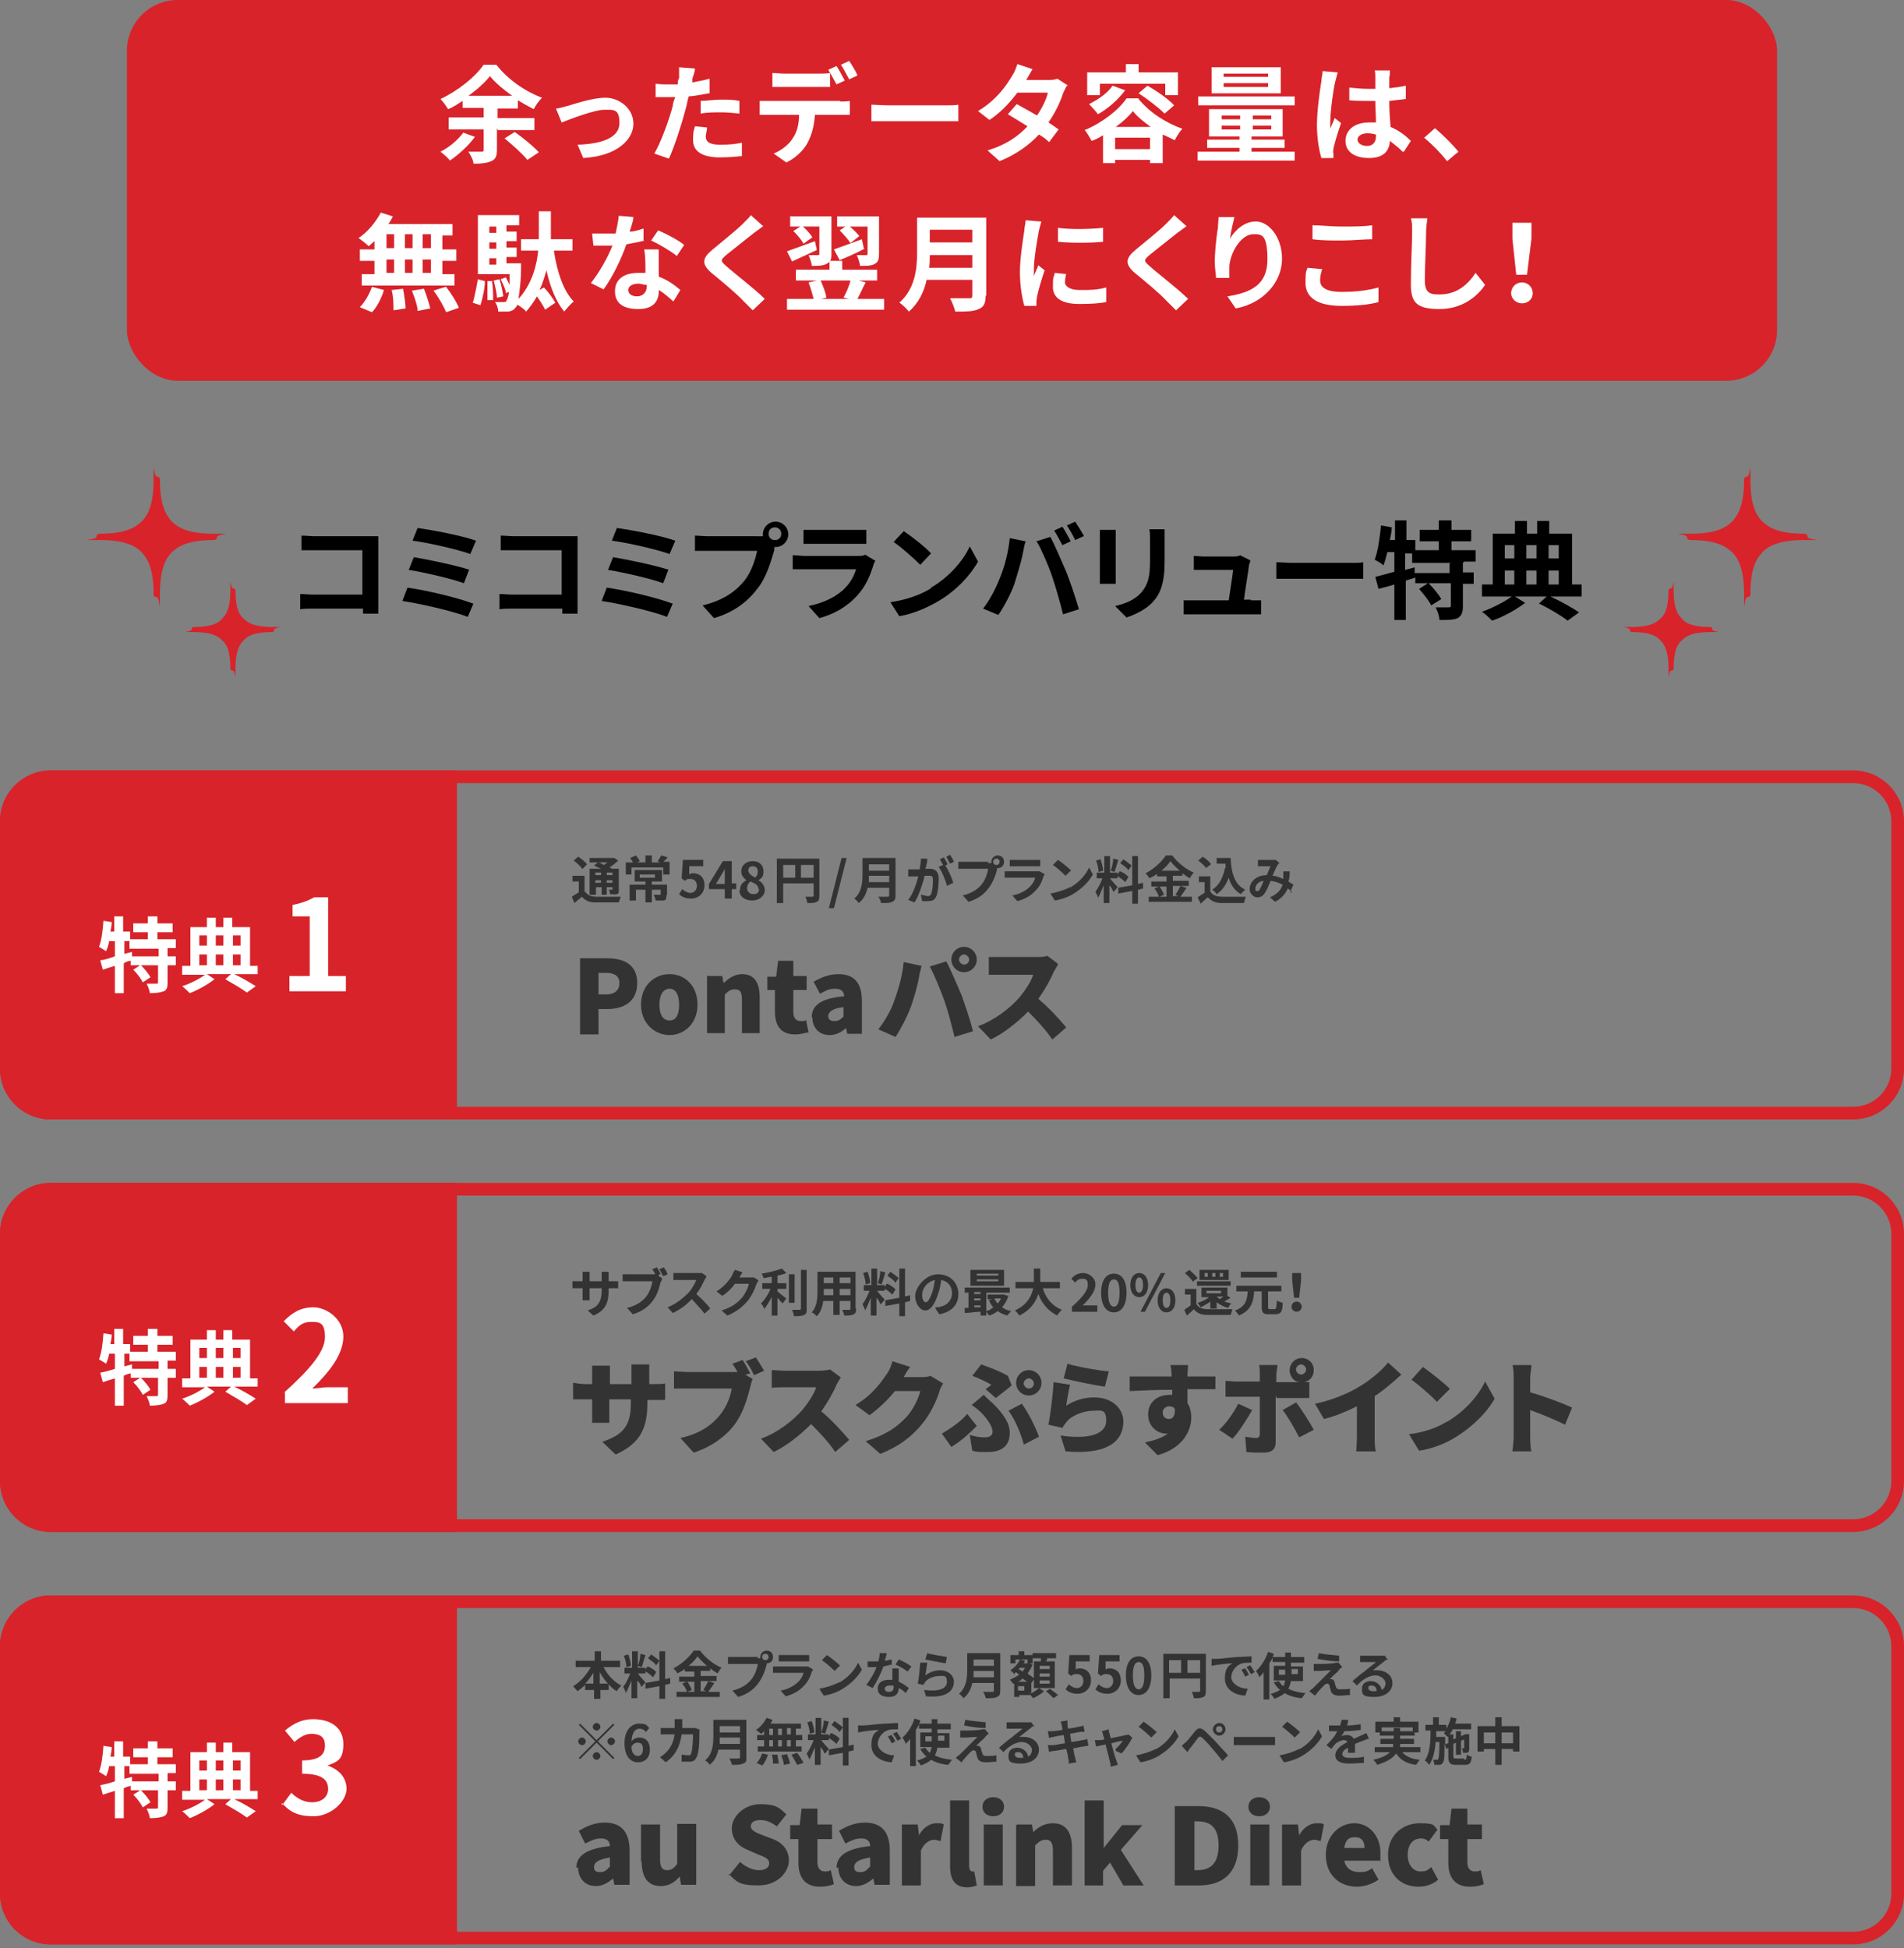<?xml version="1.0" encoding="UTF-8"?>
<svg id="_レイヤー_2" xmlns="http://www.w3.org/2000/svg" version="1.1" viewBox="0 0 300 307">
  <rect x="0" y="0" width="300" height="307" fill="#808080" stroke="none"/>
  <!-- Generator: Adobe Illustrator 29.5.1, SVG Export Plug-In . SVG Version: 2.1.0 Build 141)  -->
  <defs>
    <style>
      .st0 {
        fill: none;
      }

      .st1 {
        fill: #d8232a;
      }

      .st2 {
        fill: #fff;
      }

      .st3 {
        fill: #333;
      }
    </style>
  </defs>
  <path class="st1" d="M72,251.4H8c-4.4,0-8,3.6-8,8v39c0,4.4,3.6,8,8,8h64"/>
  <g>
    <path class="st3" d="M96.5,201.9h.9v1.1h-1.5v.3c0,2-.5,3.2-2.4,4l-.9-.8c1.5-.5,2.2-1.2,2.2-3.2v-.3h-1.9v1.9h-1.1v-1.9h-1.6v-1.1h1.6v-1.5h1.1v1.5h1.9v-1.5h1.1v1.5h.6Z"/>
    <path class="st3" d="M103.8,201.1l.5.3c0,.2,0,.4-.2.6-.2.8-.5,2-1.2,2.9-.7,1-1.8,1.8-3.2,2.2l-.9-1c1.6-.4,2.5-1.1,3.1-1.9.5-.7.8-1.6.9-2.3h-4.7v-1.1h5.1c0-.3-.3-.5-.4-.8l.7-.3c.2.3.5.8.6,1.1h-.3v.3ZM104.6,199.7c.2.3.5.8.6,1.1l-.7.3c-.2-.3-.4-.8-.6-1.1l.7-.3Z"/>
    <path class="st3" d="M111.3,201.2s-.2.3-.3.5c-.3.6-.7,1.5-1.3,2.2.8.7,1.8,1.7,2.2,2.3l-.9.8c-.5-.7-1.3-1.5-2-2.3-.8.9-1.9,1.7-3,2.2l-.8-.9c1.3-.5,2.5-1.5,3.3-2.3.5-.6,1-1.4,1.2-2h-3.6v-1.1h3.7c.4,0,.7,0,.8,0l.7.5v.2Z"/>
    <path class="st3" d="M119.5,201.7c0,.2-.2.4-.3.6-.2.7-.7,1.8-1.4,2.7-.8.9-1.7,1.7-3.2,2.3l-.9-.8c1.6-.5,2.5-1.2,3.2-2,.5-.6,1-1.6,1.1-2.2h-2.2c-.5.7-1.2,1.4-2,1.9l-.9-.7c1.4-.9,2.1-1.9,2.5-2.6,0-.2.3-.6.4-.8l1.2.4c-.2.3-.4.6-.5.8h2.3l.8.5h0Z"/>
    <path class="st3" d="M122.5,203.5c.4.3,1.2,1,1.4,1.1l-.6.8c-.2-.2-.5-.6-.8-.9v2.8h-.9v-2.9c-.4.7-.8,1.4-1.2,1.9,0-.3-.3-.7-.5-.9.6-.6,1.2-1.5,1.5-2.3h-1.3v-.9h1.5v-1c-.5,0-.9.2-1.3.2,0-.2-.2-.5-.3-.7,1.2-.2,2.4-.5,3.2-.8l.7.7c-.4.2-.9.3-1.4.4v1.2h1.4v.9h-1.4v.4h0ZM125.2,205.3h-.9v-4.5h.9v4.5ZM127.1,200v6.2c0,.6,0,.8-.4,1s-.9.2-1.6.2c0-.3-.2-.7-.3-1h1.2q.2,0,.2-.2v-6.1h.9Z"/>
    <path class="st3" d="M134.9,206.2c0,.5-.1.8-.4.9-.3.2-.8.2-1.5.2,0-.3-.2-.7-.3-.9h1.1c.1,0,.2,0,.2-.2v-1.2h-1.7v2.2h-1v-2.2h-1.6c-.1.9-.4,1.8-1,2.4-.2-.2-.5-.5-.8-.6.9-1,.9-2.4.9-3.5v-2.9h6v5.8h.1ZM131.3,204.1v-1h-1.5v1h1.5ZM129.8,201.3v.9h1.5v-.9h-1.5ZM134,201.3h-1.7v.9h1.7v-.9ZM134,204.1v-1h-1.7v1h1.7Z"/>
    <path class="st3" d="M138.7,205.5c-.1-.3-.3-.7-.6-1v2.8h-.9v-2.8c-.3.7-.6,1.5-.9,2,0-.3-.3-.7-.4-1,.4-.5.8-1.3,1.1-2.1h-.9v-.9h1.2v-2.6h.9v2.6h1.2v.9h-1.2c.2.3,1,1.2,1.2,1.4l-.6.7h-.1ZM136.4,202.4c0-.5-.2-1.3-.4-1.8l.7-.2c.2.6.4,1.3.4,1.8l-.7.2ZM139.5,200.5c-.2.6-.4,1.4-.6,1.9l-.6-.2c.2-.5.4-1.3.4-1.9l.8.2h0ZM142.6,205.2v2.2h-.9v-2l-2.2.4v-.9c-.1,0,2.2-.4,2.2-.4v-4.6h.9v4.4l.8-.2v.9c.1,0-.8.2-.8.2ZM139.8,202.3c.5.2,1.1.6,1.3.9l-.5.8c-.3-.3-.8-.7-1.3-1l.4-.7h.1ZM141,202c-.2-.3-.8-.7-1.2-1l.5-.6c.4.3,1,.7,1.3,1l-.5.7h-.1Z"/>
    <path class="st3" d="M147.5,206c.3,0,.5,0,.7-.1,1-.2,1.8-1,1.8-2.1s-.6-1.9-1.7-2.1c-.1.7-.2,1.4-.5,2.2-.5,1.6-1.2,2.6-2,2.6s-1.6-1-1.6-2.3,1.6-3.4,3.6-3.4,3.2,1.4,3.2,3.1-1,2.8-3,3.2l-.6-.9v-.2ZM146.9,203.6c.2-.6.3-1.3.4-1.9-1.3.3-2,1.4-2,2.3s.3,1.2.6,1.2.6-.5,1-1.6h0Z"/>
    <path class="st3" d="M158.9,204.1c-.2.8-.6,1.4-1,1.9.4.3.9.5,1.4.6-.2.2-.4.5-.6.7-.6-.2-1.1-.4-1.5-.7-.4.3-.9.6-1.4.7,0-.2-.3-.4-.4-.6v.6h-.9v-.6c-.9,0-1.8.2-2.5.2v-.8h.6v-2.4h-.6v-.8h7.1v.8h-3.7v2.9c.4-.1.8-.3,1.1-.6-.3-.3-.5-.7-.7-1.2h.5c0-.1-.7-.1-.7-.1v-.7h2.6l.6.2h0ZM158.2,202.6h-5.3v-2.5h5.3v2.5ZM153.5,203.6v.3h1v-.3h-1ZM153.5,204.9h1v-.3h-1v.3ZM153.5,206h1v-.3h-1v.4h0ZM157.3,200.7h-3.4v.3h3.4v-.3ZM157.3,201.6h-3.4v.3h3.4v-.3ZM156.7,204.6c.1.3.3.6.5.8.2-.2.4-.5.5-.8h-1.1.1Z"/>
    <path class="st3" d="M164.3,203c.5,1.6,1.5,2.8,3,3.4-.2.2-.6.6-.7.9-1.4-.7-2.4-1.8-3-3.4-.4,1.3-1.3,2.6-3,3.4-.2-.3-.4-.6-.7-.8,1.8-.8,2.6-2.1,2.9-3.5h-2.8v-1h2.9v-2.1h1v2.1h3.1v1h-2.8.1Z"/>
    <path class="st3" d="M168.8,206c1.6-1.4,2.6-2.6,2.6-3.5s-.3-1-.9-1-.8.3-1.1.6l-.6-.6c.5-.6,1.1-.9,1.9-.9s1.9.7,1.9,1.8-.9,2.2-2,3.3h2.3v1h-4v-.7h0Z"/>
    <path class="st3" d="M173.5,203.7c0-2,.8-3,2-3s2,1,2,3-.8,3.1-2,3.1-2-1.1-2-3.1ZM176.4,203.7c0-1.7-.4-2.1-.9-2.1s-.9.5-.9,2.1.4,2.2.9,2.2.9-.5.9-2.2Z"/>
    <path class="st3" d="M178.1,202.5c0-1.2.6-1.9,1.4-1.9s1.4.7,1.4,1.9-.6,1.9-1.4,1.9-1.4-.7-1.4-1.9ZM180.1,202.5c0-.9-.3-1.2-.6-1.2s-.6.3-.6,1.2.3,1.2.6,1.2.6-.4.6-1.2ZM182.9,200.6h.7l-3.2,6.1h-.7l3.2-6.1ZM182.4,204.9c0-1.2.6-1.9,1.4-1.9s1.4.7,1.4,1.9-.6,1.9-1.4,1.9-1.4-.7-1.4-1.9ZM184.4,204.9c0-.9-.3-1.2-.6-1.2s-.6.3-.6,1.2.3,1.2.6,1.2.6-.3.6-1.2Z"/>
    <path class="st3" d="M188.5,205.5c.3.5.9.8,1.7.8h4c-.1.2-.2.7-.3.9h-3.7c-1,0-1.6-.3-2.1-.9-.3.3-.6.6-1.1,1l-.4-.9c.3-.2.7-.5,1-.7v-1.7h-.9v-.9h1.8v2.6-.2ZM187.9,201.9c-.2-.4-.8-.9-1.2-1.3l.7-.5c.4.4,1,.9,1.3,1.3l-.8.6h0ZM188.6,201.9h5.3v.7h-5.3v-.7ZM190.7,206.2v-1.1c-.5.4-1,.6-1.5.9-.1-.2-.4-.5-.5-.7.7-.2,1.3-.5,1.8-.9h-1.2v-1.5h4.1v1.3l.5.3c-.3.2-.7.4-1,.6.3.1.7.2,1.1.3-.2.2-.4.5-.5.7-.7-.2-1.3-.5-1.8-.9v1h-1ZM193.6,201.7h-4.6v-1.6h4.6v1.6ZM190.3,200.6h-.5v.6h.5v-.6ZM190.1,203.8h2.3v-.4h-2.3v.4ZM191.5,200.6h-.5v.6h.5v-.6ZM191.7,204.3c.2.2.3.3.5.4.2-.1.4-.3.6-.4h-1.1ZM192.7,200.6h-.5v.6h.5v-.6Z"/>
    <path class="st3" d="M200.8,206.3c.3,0,.3-.2.4-1.4.2.2.6.3.9.4,0,1.4-.3,1.8-1.2,1.8h-1c-.9,0-1.1-.3-1.1-1.2v-2.4h-1.2c-.1,1.7-.5,3-2.4,3.8-.1-.2-.4-.6-.6-.8,1.7-.6,1.9-1.7,2-3h-1.8v-.9h7.1v.9h-2.1v2.4c0,.3,0,.4.3.4h.7ZM201.2,201.3h-5.7v-.9h5.7v.9Z"/>
    <path class="st3" d="M203.5,205.9c0-.5.4-.8.8-.8s.8.3.8.8-.4.8-.8.8-.8-.3-.8-.8ZM203.6,201.8v-1.2h1.4v1.2l-.3,2.7h-.8l-.3-2.7h0Z"/>
  </g>
  <g>
    <path class="st3" d="M102.9,218.1c.9,0,1.4,0,1.9-.1v2.6h-2.8v.5c0,3.8-1,6.3-5,8.1l-2.1-2c3.2-1.1,4.5-2.4,4.5-6.1v-.6h-3.4v3.7h-2.7v-3.7h-3v-2.6c.4,0,.9.2,1.8.2h1.2v-1.3c0-.7,0-1.2,0-1.6h2.8c0,.4,0,.9,0,1.6v1.3h3.4v-3.1h2.8c0,.4,0,.9,0,1.6v1.5h.9Z"/>
    <path class="st3" d="M117.4,216.6l1.2.7c-.2.4-.3.9-.4,1.3-.4,1.5-1,3.9-2.4,5.8-1.4,1.9-3.7,3.6-6.5,4.5l-2.1-2.3c3.2-.7,5-2.1,6.3-3.7,1-1.3,1.6-2.8,1.8-4.1h-9.1v-2.7c.5,0,1.6.1,2.1.1h7.9c-.2-.4-.5-.9-.8-1.3l1.6-.6c.4.6.9,1.5,1.2,2.1l-.6.2h-.2ZM119.1,213.9c.4.6,1,1.6,1.3,2.1l-1.6.7c-.3-.7-.8-1.6-1.3-2.2l1.6-.6Z"/>
    <path class="st3" d="M132.5,217c-.1.2-.5.8-.7,1.2-.5,1.2-1.4,2.8-2.4,4.2,1.6,1.3,3.5,3.4,4.4,4.5l-2.2,1.9c-1-1.5-2.4-3-3.8-4.4-1.7,1.7-3.8,3.4-5.9,4.4l-2-2.1c2.6-.9,5.1-2.9,6.5-4.5,1-1.2,1.9-2.6,2.2-3.6h-5c-.7,0-1.6,0-2,.1v-2.8c.6,0,1.6.1,2,.1h5.3c.8,0,1.6-.1,1.9-.2l1.6,1.2h0Z"/>
    <path class="st3" d="M148.6,218c-.2.4-.5.8-.6,1.3-.4,1.3-1.3,3.4-2.8,5.2-1.6,1.9-3.5,3.4-6.5,4.6l-2.3-2c3.5-1.1,5.1-2.4,6.5-3.9,1-1.1,1.9-3,2.1-4h-4c-1.1,1.4-2.6,2.8-4,3.8l-2.2-1.6c2.8-1.7,4.1-3.7,5-5,.3-.4.7-1.3.8-1.9l2.8.9c-.4.5-.8,1.2-1,1.6h2.6c.5,0,1.2,0,1.6-.2l2,1.2h0Z"/>
    <path class="st3" d="M149.9,228l-1.5-2.1c1.4-.8,3.1-2,4-3.1l1.5,1.9c-.9.9-2.2,2.2-4,3.3h0ZM152.8,226.1c.9.3,1.7.4,2.4.4s1.2-.3,1.2-.9c0-.9-1.1-2.3-1.7-2.9s-1-.9-1.6-1.3l1.9-1.6c.5.5.9.9,1.4,1.3,1.8,1.8,2.7,3.2,2.7,4.7,0,2.2-1.5,3-3.4,3s-1.7,0-2.5-.2l-.4-2.5h0ZM155.3,218.9c.4-.3.7-.5.9-.7-.7-.4-1.9-1-3-1.4l1.4-1.8c1.4.5,3,1.1,4.2,1.8l.6,1.5c-.4.4-1.9,1.5-2.5,2l-1.6-1.4h0ZM161.3,227.6c-.4-1.6-1.4-4-2.4-5.3l2.1-1.1c.9,1.2,2.2,3.7,2.7,5.2l-2.3,1.2h-.1ZM162.1,215.9c1.1,0,2,.9,2,2s-.9,2-2,2-2-.9-2-2,.9-2,2-2ZM162.1,218.8c.5,0,.8-.4.8-.8s-.4-.8-.8-.8-.8.4-.8.8.4.8.8.8Z"/>
    <path class="st3" d="M168,221.5c1.4-.9,2.9-1.3,4.4-1.3,3,0,4.6,1.9,4.6,3.8,0,2.9-2.2,5.3-9.1,4.7l-.8-2.5c4.6.7,7.2-.3,7.2-2.3s-.9-1.6-2.1-1.6-3.2.6-4.1,1.7c-.3.4-.5.6-.7,1l-2.2-.5c.3-1.6.7-4.6.8-6.7l2.6.4c-.2.8-.5,2.5-.6,3.3h0ZM168.2,214.9c1.6.5,5.1,1.1,6.5,1.2l-.6,2.4c-1.7-.2-5.3-1-6.5-1.3l.6-2.3h0Z"/>
    <path class="st3" d="M191.5,218.9h-4.4v2.2c.4.6.6,1.4.6,2.3,0,2-1.3,4.8-5.3,5.9l-2-2c1.4-.3,2.7-.7,3.6-1.4h-.3c-1.2,0-2.8-1-2.8-3s1.5-3.1,3.4-3.1.3,0,.4,0v-.8c-2.4,0-4.7.1-6.7.2v-2.3h6.6v-.2c0-.6-.1-1.3-.2-1.6h2.8c0,.3-.1,1.3-.1,1.6v.2h4.4v2.3-.3ZM184.2,223.6c.5,0,1-.4.9-1.6-.2-.3-.5-.4-.9-.4s-1,.3-1,1,.5,1,1,1Z"/>
    <path class="st3" d="M197.3,222.2c-.8,1.4-2.2,3.6-3.1,4.5l-2.1-1.4c1.1-1,2.3-2.7,3-4.1l2.2,1h0ZM201,220v7.3c0,1-.6,1.6-1.8,1.6s-1.9,0-2.8-.1l-.2-2.4c.7.1,1.4.2,1.7.2s.5-.1.6-.5v-6h-5.4v-2.5c.5,0,1.2.1,1.6.1h3.8v-1.1c0-.4,0-1.2-.1-1.5h2.9c0,.2-.2,1.1-.2,1.6v1.1h3.8c-1,0-1.7-.9-1.7-1.9s.8-1.9,1.9-1.9,1.9.8,1.9,1.9-.7,1.7-1.5,1.9h.8v2.5h-5.2v-.3ZM204.3,221.1c.8,1,2.1,3.1,2.7,4.2l-2.3,1.2c-.7-1.4-1.8-3.3-2.6-4.3l2.1-1.2h.1ZM205,216.6c.4,0,.8-.4.8-.8s-.4-.8-.8-.8-.8.4-.8.8.4.8.8.8Z"/>
    <path class="st3" d="M216.6,226.4c0,.8,0,1.9.2,2.3h-3.1c0-.4.1-1.6.1-2.3v-4.8c-1.6.8-3.5,1.6-5.2,2l-1.4-2.4c2.9-.6,5.6-1.8,7.3-2.9,1.6-1,3.3-2.4,4.2-3.6l2.1,1.9c-1.3,1.2-2.7,2.4-4.2,3.4v6.4h0Z"/>
    <path class="st3" d="M227.9,224.1c2.9-1.7,5-4.1,6.1-6.4l1.5,2.7c-1.3,2.3-3.6,4.5-6.2,6.1-1.6,1-3.7,1.8-5.7,2.1l-1.6-2.6c2.4-.3,4.4-1,6-2h-.1ZM228.4,218.9l-2,2c-.8-.9-2.9-2.7-4-3.5l1.8-2c1.1.8,3.2,2.4,4.2,3.4h0Z"/>
    <path class="st3" d="M246.6,224.5c-1.6-.8-3.8-1.7-5.5-2.3v4.1c0,.4,0,1.7.2,2.4h-3c.1-.7.2-1.8.2-2.4v-9.1c0-.6,0-1.5-.2-2.1h3c0,.6-.2,1.3-.2,2.1v2.2c2.2.6,5.3,1.8,6.6,2.4l-1.1,2.7h0Z"/>
  </g>
  <g>
    <path class="st3" d="M95.1,262.7c.6,1.2,1.6,2.3,2.8,2.9-.2.2-.6.6-.7.9-.5-.3-.9-.6-1.3-1.1v.9h-1.3v1.4h-1v-1.4h-1.4v-.8c-.4.4-.8.7-1.2,1-.2-.2-.5-.6-.7-.8,1.1-.6,2.1-1.8,2.8-3h-2.4v-1h3v-1.5h1v1.5h3v1h-2.6ZM93.5,265.3v-1.7c-.4.6-.8,1.2-1.3,1.7h1.3ZM95.8,265.3c-.5-.5-.9-1.1-1.3-1.8v1.8h1.3Z"/>
    <path class="st3" d="M101,265.8c0-.3-.3-.7-.6-1v2.8h-.9v-2.8c-.3.7-.6,1.5-.9,2,0-.3-.3-.7-.4-1,.4-.5.8-1.3,1.1-2.1h-.9v-.9h1.2v-2.6h.9v2.6h1.2v.9h-1.2c.2.3,1,1.2,1.2,1.4l-.6.7h0ZM98.7,262.7c0-.5-.2-1.3-.4-1.8l.7-.2c.2.6.4,1.3.4,1.8l-.7.2ZM101.7,260.8c-.2.6-.4,1.4-.6,1.9l-.6-.2c.2-.5.4-1.3.4-1.9,0,0,.8.2.8.2ZM104.8,265.5v2.2h-.9v-2l-2.2.4v-.9c0,0,2.2-.4,2.2-.4v-4.6h.9v4.4l.8-.2v.9c0,0-.8.2-.8.2h0ZM102.1,262.6c.5.2,1.1.6,1.3.9l-.5.8c-.3-.3-.8-.7-1.3-1l.4-.7h0ZM103.3,262.3c-.2-.3-.8-.7-1.2-1l.5-.6c.4.3,1,.7,1.3,1l-.5.7h-.1Z"/>
    <path class="st3" d="M112.5,265.3c-.3.4-.6.9-.9,1.3h1.8v.8h-6.8v-.8h1.6c0-.4-.4-.9-.7-1.3l.7-.3h-1.2v-.8h2.4v-.8h-1.5v-.4c-.4.3-.8.5-1.2.7,0-.2-.4-.6-.6-.8,1.4-.7,2.6-1.9,3.2-2.8h1c.9,1.2,2.2,2.2,3.4,2.7-.2.2-.5.6-.6.9-.4-.2-.8-.5-1.2-.8v.4h-1.5v.8h2.5v.8h-2.5v1.6h.9l-.5-.2c.3-.4.6-1,.8-1.4l.9.3h0ZM108.3,265c.3.4.6,1,.7,1.3l-.7.3h1.1v-1.6h-1.2,0ZM111.4,262.5c-.6-.5-1.1-1-1.5-1.5-.3.5-.8,1-1.4,1.5h2.9Z"/>
    <path class="st3" d="M119.3,261.3h.5v-.2c0-.5.4-1,1-1s1,.4,1,1-.4,1-1,1,0,0,0,0v.2c-.2.8-.6,2-1.3,2.9-.7,1-1.8,1.8-3.2,2.2l-.9-1c1.6-.4,2.5-1.1,3.1-1.9.5-.7.8-1.6.9-2.3h-4.7v-1.1h4.7v.2ZM121.1,261.1c0-.3-.2-.5-.5-.5s-.5.2-.5.5.2.5.5.5.5-.2.5-.5Z"/>
    <path class="st3" d="M128.1,263.1c0,.1-.1.2-.2.3-.2.8-.6,1.6-1.2,2.2-.8.9-1.8,1.4-2.9,1.7l-.8-.9c1.2-.2,2.2-.8,2.8-1.4.4-.4.7-.9.8-1.4h-4.8v-1h5.5l.7.4h0ZM122.7,260.8h4.8v1h-4.8v-1Z"/>
    <path class="st3" d="M132.3,265.1c1.4-.8,2.4-2,2.9-3.1l.6,1.1c-.6,1.1-1.7,2.2-3,3-.8.5-1.8.9-3,1.1l-.7-1.1c1.2-.2,2.3-.6,3.1-1h0ZM132.3,262.5l-.8.8c-.4-.4-1.4-1.3-2-1.7l.8-.8c.6.4,1.6,1.2,2.1,1.7h-.1Z"/>
    <path class="st3" d="M140.6,262.3c-.4,0-.8.2-1.4.3-.4,1.1-1.1,2.5-1.7,3.4l-1-.5c.6-.8,1.3-1.9,1.6-2.8h-1.4v-.9h1.7c.1-.4.2-.9.2-1.3h1.1c0,.4-.2.8-.3,1.2.4,0,.8-.2,1.1-.2v.9h0ZM141.6,263v2c.7.3,1.2.7,1.6,1l-.5.8c-.3-.3-.6-.6-1.1-.8h0c0,.8-.4,1.4-1.5,1.4s-1.8-.4-1.8-1.3.6-1.4,1.8-1.4.4,0,.5,0v-1.8h1ZM140.8,265.6h-.6c-.5,0-.8.2-.8.5s.2.5.7.5.7-.3.7-.7v-.2h0ZM143,263.4c-.5-.4-1.4-.9-1.9-1.1l.5-.8c.6.2,1.6.8,2,1.1l-.6.8Z"/>
    <path class="st3" d="M145.8,264c.7-.5,1.5-.8,2.3-.8,1.4,0,2.2.9,2.2,1.8,0,1.4-1.1,2.6-4.4,2.3l-.3-1c2.4.3,3.6-.2,3.6-1.3s-.5-.9-1.2-.9-1.7.3-2.2.9c-.1.2-.2.3-.3.5l-.9-.2c.2-.8.3-2.3.4-3.3h1.1c-.1.6-.2,1.5-.3,2h0ZM146,260.5c.8.2,2.5.5,3.2.6l-.2,1c-.8-.1-2.6-.5-3.2-.6l.3-1h-.1Z"/>
    <path class="st3" d="M157.6,266.4c0,.6-.1.8-.5,1s-.9.2-1.8.2c0-.3-.2-.7-.4-1h1.4c.2,0,.3,0,.3-.2v-1.2h-3.4c-.2.9-.6,1.8-1.4,2.4-.1-.2-.5-.6-.7-.7,1.2-1,1.3-2.6,1.3-3.8v-2.6h5.2v5.9h0ZM156.6,264.3v-1h-3.2v1h3.3-.1ZM153.4,261.5v1h3.2v-1h-3.2Z"/>
    <path class="st3" d="M162.3,266.9c.5-.2,1.1-.6,1.4-.9l.8.5c-.4.4-1.1.8-1.7,1.1-.1-.1-.3-.3-.4-.5h-1.8v.3h-.8v-2.1h-.2c-.1-.1-.3-.5-.5-.6.5-.2,1-.5,1.5-.8l-.5-.4c-.1,0-.2.2-.3.3-.1-.2-.4-.4-.6-.6.6-.4,1.2-1,1.5-1.7l.8.2c0,.1-.1.2-.2.4h.9l.5.2c-.2.5-.5,1-.8,1.4.4.3.8.6,1.1.8l-.5.7h0v1.6h-.2ZM160,262.1h-.8v-1.3h1.3v-.6h.9v.6h1.3v1.3h-.8v-.6h-1.9v.6ZM161.4,265.7h-1v.7h1v-.7ZM161.8,265c-.2-.2-.4-.3-.7-.5-.2.2-.4.4-.7.5h1.4ZM160.7,262.8l-.2.2.6.4c.2-.2.3-.4.4-.6h-.8ZM164,261.8v-.5h-1.3v-.8h3.7v.8h-1.4c0,.2-.1.4-.2.5h1.4v4.2h-3.3v-4.2h1.1ZM165.4,262.5h-1.6v.5h1.6v-.5ZM165.4,263.7h-1.6v.5h1.6v-.5ZM165.4,264.8h-1.6v.5h1.6v-.5ZM165.4,266.1c.4.3,1,.7,1.3,1l-.7.5c-.3-.3-.8-.8-1.2-1.1l.7-.4h-.1Z"/>
    <path class="st3" d="M167.9,266.2l.5-.8c.3.3.8.6,1.3.6s1-.4,1-1.1-.4-1.1-1-1.1-.5,0-.9.3l-.5-.4.2-2.9h3.2v1h-2.2v1.3c.1-.1.3-.2.6-.2,1,0,1.8.6,1.8,1.9s-1,2.1-2.1,2.1-1.6-.4-2-.8h0Z"/>
    <path class="st3" d="M172.6,266.2l.5-.8c.3.3.8.6,1.3.6s1-.4,1-1.1-.4-1.1-1-1.1-.5,0-.9.3l-.5-.4.2-2.9h3.2v1h-2.2v1.3c.1-.1.3-.2.6-.2,1,0,1.8.6,1.8,1.9s-1,2.1-2.1,2.1-1.6-.4-2-.8h0Z"/>
    <path class="st3" d="M177.4,264c0-2,.8-3,2-3s2,1,2,3-.8,3.1-2,3.1-2-1.1-2-3.1ZM180.3,264c0-1.7-.4-2.1-.9-2.1s-.9.5-.9,2.1.4,2.2.9,2.2.9-.5.9-2.2Z"/>
    <path class="st3" d="M190,266.5c0,.5-.1.8-.4.9-.3.2-.8.2-1.5.2,0-.3-.2-.7-.3-1h1.1q.2,0,.2-.2v-1.9h-4.8v3.1h-1v-7h6.7v5.8h0ZM184.2,263.6h1.9v-2h-1.9v2ZM189.1,263.6v-2h-2v2h2Z"/>
    <path class="st3" d="M191.6,261.4c.7,0,2-.2,3.4-.3.8,0,1.7-.1,2.2-.1v1c-.4,0-1.1,0-1.5.1-1,.3-1.7,1.3-1.7,2.2s1.2,1.8,2.6,1.8l-.4,1.1c-1.7-.1-3.2-1-3.2-2.7s.6-2,1.2-2.4c-.7,0-2.4.2-3.3.4v-1.1h.7ZM196.8,263.9l-.6.3c-.2-.4-.4-.8-.6-1.1l.6-.2c.2.3.5.8.6,1.1h0ZM197.7,263.5l-.6.3c-.2-.4-.4-.7-.7-1.1l.6-.3c.2.3.5.8.7,1.1Z"/>
    <path class="st3" d="M203.4,264.7c0,.5-.2,1-.4,1.4.7.4,1.7.6,2.7.7-.2.2-.4.6-.6.8-1.1-.1-2-.4-2.7-.8-.4.4-.9.6-1.6.9-.1-.2-.4-.6-.6-.8.6-.1,1.1-.4,1.5-.6-.4-.3-.7-.7-1-1.2l.8-.2c.2.3.4.6.7.8.2-.3.2-.6.3-.9h-1.8v-2.3h1.8v-.6h-2v-.7c-.1.3-.3.6-.5.9v5.7h-.9v-4.3c-.2.3-.4.5-.7.8,0-.2-.3-.7-.5-1,.8-.7,1.5-1.8,1.9-3l.9.3c0,.2-.1.3-.2.5h2v-.7h.9v.7h2.1v.9h-2.1v.6h1.9v2.3h-2v-.2ZM202.5,263.9h0v-.8h-1v.8h1ZM203.5,263.1v.7h1v-.8h-1Z"/>
    <path class="st3" d="M210.8,263.4c-.4.3-1.1,1-1.3,1.2h.3c.2,0,.4.2.5.5,0,.2.1.5.2.7,0,.2.2.4.6.4.6,0,1.2,0,1.6-.1v1c-.4,0-1.2.1-1.6.1-.8,0-1.2-.2-1.4-.7,0-.2-.2-.6-.2-.8,0-.3-.3-.4-.4-.4s-.3.1-.5.3c-.3.3-.9.9-1.4,1.6l-.9-.7c.1-.1.3-.3.6-.5l2.8-2.8c-.6,0-1.5.1-2,.1h-.7v-1.1h.7c.3,0,2.2,0,2.8-.2h.4l.6.7c-.2.1-.4.3-.5.4l-.2.3ZM211,260.9v.9c-1,0-2.4-.2-3.4-.4l.2-.9c.9.2,2.4.3,3.2.4Z"/>
    <path class="st3" d="M218.7,261.4c-.2.1-.4.2-.6.4-.4.3-1.3,1-1.8,1.4h.7c1.3,0,2.4.8,2.4,2s-1,2.2-2.9,2.2-1.9-.5-1.9-1.3.6-1.2,1.4-1.2,1.6.6,1.7,1.4c.4-.2.6-.6.6-1.1s-.7-1.2-1.6-1.2-2,.6-2.9,1.6l-.7-.7c.6-.5,1.5-1.3,2-1.6.4-.4,1.3-1,1.7-1.4h-2.5v-1h3.9l.5.7v-.2ZM216.9,266.4c0-.5-.3-.8-.8-.8s-.5.2-.5.4c0,.3.3.5.8.5h.5Z"/>
    <path class="st3" d="M94,274.2l2.6-2.6.2.2-2.6,2.6,2.6,2.6-.2.2-2.6-2.6-2.6,2.6-.2-.2,2.6-2.6-2.6-2.6.2-.2,2.6,2.6ZM92.3,274.4c0,.3-.3.6-.6.6s-.6-.3-.6-.6.3-.6.6-.6.6.3.6.6ZM94,272.7c-.3,0-.6-.3-.6-.6s.3-.6.6-.6.6.3.6.6-.3.6-.6.6ZM94,276.1c.3,0,.6.3.6.6s-.3.6-.6.6-.6-.3-.6-.6.3-.6.6-.6ZM95.7,274.4c0-.3.3-.6.6-.6s.6.3.6.6-.3.6-.6.6-.6-.3-.6-.6Z"/>
    <path class="st3" d="M101.7,272.8c-.2-.2-.6-.4-.9-.4-.7,0-1.2.5-1.3,2,.3-.4.8-.6,1.2-.6,1,0,1.7.6,1.7,1.9s-.8,2-1.9,2-2.1-.9-2.1-3,1.1-3.1,2.3-3.1,1.2.3,1.6.7l-.6.7v-.2ZM101.3,275.6c0-.7-.3-1-.8-1s-.7.2-1,.6c0,1.1.5,1.5,1,1.5s.8-.4.8-1.1Z"/>
    <path class="st3" d="M110.2,272.7v.4c0,.9,0,3.1-.5,3.9-.2.4-.5.6-1,.6h-1.3v-1.1c.3,0,.7.1,1,.1s.4,0,.5-.3c.2-.5.3-2.1.3-3h-1.8c-.3,2.1-1.1,3.4-2.5,4.4l-.9-.8c.3-.2.7-.5,1-.8.7-.7,1.1-1.6,1.3-2.8h-2.2v-1h2.2v-1.4h1.2v1.4h2.1l.7.3h0Z"/>
    <path class="st3" d="M117.6,276.9c0,.6,0,.8-.5,1s-.9.2-1.8.2c0-.3-.2-.7-.4-1h1.4c.2,0,.3,0,.3-.2v-1.2h-3.4c-.2.9-.6,1.8-1.4,2.4,0-.2-.5-.6-.7-.7,1.2-1,1.3-2.6,1.3-3.8v-2.6h5.2v5.9h0ZM116.6,274.8v-1h-3.2v1h3.3-.1ZM113.4,272v1h3.2v-1h-3.2Z"/>
    <path class="st3" d="M120.4,272.8c-.2.2-.3.3-.5.4-.2-.2-.6-.5-.8-.6.7-.4,1.3-1.2,1.7-1.9l.9.3c0,.2-.2.4-.3.6h4.8v.8h-.8v1h1v.8h-1v1h.9v.8h-6.9v-.8h1v-1h-1.1v-.8h1.1s0-.6,0-.6ZM119.2,277.8c.4-.3.7-1,.9-1.5l.9.2c-.2.6-.5,1.3-.9,1.7l-.9-.4ZM121.2,273.4h.6v-1h-.6v1ZM121.2,275.2h.6v-1h-.6v1ZM122.5,276.4c0,.5.2,1.1.2,1.5h-.9c0-.2,0-.9-.2-1.4h.9ZM123.2,273.4v-1h-.6v1h.6ZM122.6,274.2v1h.6v-1h-.6ZM124,276.4c.2.5.4,1.1.5,1.5l-1,.2c0-.4-.2-1-.4-1.5l.9-.2ZM124.6,272.3h-.6v1h.6v-1ZM124.6,274.2h-.6v1h.6v-1ZM125.6,276.2c.4.5.8,1.2,1,1.6l-1,.3c-.2-.4-.6-1.1-.9-1.6l.9-.3Z"/>
    <path class="st3" d="M129.9,276.3c-.1-.3-.3-.7-.6-1v2.8h-.9v-2.8c-.3.7-.6,1.5-.9,2,0-.3-.3-.7-.4-1,.4-.5.8-1.3,1.1-2.1h-.9v-.9h1.2v-2.6h.9v2.6h1.2v.9h-1.2c.2.3,1,1.2,1.2,1.4l-.6.7h0ZM127.6,273.2c0-.5-.2-1.3-.4-1.8l.7-.2c.2.6.4,1.3.4,1.8,0,0-.7.2-.7.2ZM130.6,271.3c-.2.6-.4,1.4-.6,1.9l-.6-.2c.2-.5.4-1.3.4-1.9l.8.2h0ZM133.7,276v2.2h-.9v-2l-2.2.4v-.9c-.1,0,2.2-.4,2.2-.4v-4.6h.9v4.4l.8-.2v.9c.1,0-.8.2-.8.2h0ZM131,273.1c.5.2,1.1.6,1.3.9l-.5.8c-.3-.3-.8-.7-1.3-1l.4-.7h.1ZM132.2,272.8c-.2-.3-.8-.7-1.2-1l.5-.6c.4.3,1,.7,1.3,1l-.5.7h-.1Z"/>
    <path class="st3" d="M135.9,271.9c.7,0,2-.2,3.4-.3.8,0,1.7-.1,2.2-.1v1c-.4,0-1.1,0-1.5.1-1,.3-1.7,1.3-1.7,2.2s1.2,1.8,2.6,1.8l-.4,1.1c-1.7-.1-3.2-1-3.2-2.7s.6-2,1.2-2.4c-.7,0-2.4.2-3.3.4v-1.1h.7ZM141.1,274.4l-.6.3c-.2-.4-.4-.8-.6-1.1l.6-.2c.2.3.5.8.6,1.1h0ZM142,274l-.6.3c-.2-.4-.4-.7-.7-1.1l.6-.3c.2.3.5.8.7,1.1Z"/>
    <path class="st3" d="M147.7,275.2c0,.5-.2,1-.4,1.4.7.4,1.7.6,2.7.7-.2.2-.4.6-.6.8-1.1-.1-2-.4-2.7-.8-.4.4-.9.6-1.6.9-.1-.2-.4-.6-.6-.8.6-.1,1.1-.4,1.5-.6-.4-.3-.7-.7-1-1.2l.8-.2c.2.3.4.6.7.8.2-.3.2-.6.3-.9h-1.8v-2.3h1.8v-.6h-2v-.7c-.1.3-.3.6-.5.9v5.7h-.9v-4.3c-.2.3-.4.5-.7.8,0-.2-.3-.7-.5-1,.8-.7,1.5-1.8,1.9-3l.9.3c0,.2-.1.3-.2.5h2v-.7h.9v.7h2.1v.9h-2.1v.6h1.9v2.3h-2v-.2ZM146.8,274.4h0v-.8h-1v.8h1ZM147.8,273.6v.7h1v-.8h-1Z"/>
    <path class="st3" d="M155.1,273.9c-.4.3-1.1,1-1.3,1.2h.3c.2,0,.4.2.5.5,0,.2.1.5.2.7,0,.2.2.4.6.4.6,0,1.2,0,1.6-.1v1c-.4,0-1.2.1-1.6.1-.8,0-1.2-.2-1.4-.7,0-.2-.2-.6-.2-.8,0-.3-.3-.4-.4-.4s-.3.1-.5.3c-.3.3-.9.9-1.4,1.6l-.9-.7c.1-.1.3-.3.6-.5l2.8-2.8c-.6,0-1.5.1-2,.1h-.7v-1.1h.7c.3,0,2.2,0,2.8-.2h.4l.6.7c-.2.1-.4.3-.5.4l-.2.3ZM155.3,271.4v.9c-1,0-2.4-.2-3.4-.4l.2-.9c.9.2,2.4.3,3.2.4Z"/>
    <path class="st3" d="M163,271.9c-.2.1-.4.2-.6.4-.4.3-1.3,1-1.8,1.4h.7c1.3,0,2.4.8,2.4,2s-1,2.2-2.9,2.2-1.9-.5-1.9-1.3.6-1.2,1.4-1.2,1.6.6,1.7,1.4c.4-.2.6-.6.6-1.1s-.7-1.2-1.6-1.2-2,.6-2.9,1.6l-.7-.7c.6-.5,1.5-1.3,2-1.6.4-.4,1.3-1,1.7-1.4h-2.5v-1h3.9l.5.7v-.2ZM161.2,276.9c0-.5-.3-.8-.8-.8s-.5.2-.5.4c0,.3.3.5.8.5h.5Z"/>
    <path class="st3" d="M171.6,275.1c-.2,0-.5,0-.8.1-.4,0-1,.2-1.7.3.1.7.2,1.2.3,1.4,0,.2.1.5.2.8l-1.2.2c0-.3,0-.6-.1-.8,0-.2-.1-.8-.3-1.5-.8.1-1.6.3-1.9.3s-.6.1-.8.2l-.2-1.1h.8c.4,0,1.1-.2,1.9-.3l-.2-1.3c-.7.1-1.3.2-1.6.3-.3,0-.5.1-.7.2l-.2-1.1h.7c.3,0,.9-.1,1.6-.2,0-.3-.1-.6-.1-.7,0-.2-.1-.4-.2-.6l1.1-.2v.6c0,.1,0,.4.1.7.7-.1,1.3-.2,1.6-.3.3,0,.6-.1.8-.2l.2,1h-.7l-1.6.3.2,1.3c.7-.1,1.4-.2,1.7-.3.3,0,.6-.1.8-.2l.2,1.1h0Z"/>
    <path class="st3" d="M175.7,275.7c.4-.4,1-1,1.2-1.4-.2,0-1,.2-1.8.4.3,1.1.6,2.3.8,2.7,0,.1.2.5.2.7l-1.1.3c0-.2,0-.5-.1-.7-.1-.4-.4-1.7-.7-2.8-.7.1-1.3.3-1.5.3l-.2-1h.7c.1,0,.4,0,.8-.1,0-.3-.2-.6-.2-.7,0-.2-.1-.4-.2-.6l1.1-.3c0,.2,0,.4.1.6l.2.8c1-.2,2.1-.4,2.4-.5.1,0,.3,0,.4-.1l.6.5c-.3.7-1.1,1.9-1.7,2.5l-.9-.4v-.2Z"/>
    <path class="st3" d="M182.2,275.6c1.4-.8,2.4-2,2.9-3.1l.6,1.1c-.6,1.1-1.7,2.2-3,3-.8.5-1.8.9-3,1.1l-.7-1.1c1.2-.2,2.3-.6,3.1-1h0ZM182.2,273l-.8.8c-.4-.4-1.4-1.3-2-1.7l.8-.8c.6.4,1.6,1.2,2.1,1.7h-.1Z"/>
    <path class="st3" d="M186.8,274.6c.4-.4,1-1.2,1.5-1.8s.9-.6,1.6,0l1.6,1.6c.5.6,1.4,1.5,2,2.2l-.9.9c-.5-.7-1.2-1.5-1.7-2.1s-1.2-1.3-1.5-1.6c-.3-.2-.4-.2-.6,0-.3.4-.9,1.2-1.2,1.6-.2.2-.4.5-.5.7l-.9-1c.2-.2.4-.4.7-.6h-.1ZM192.1,271.5c.6,0,1,.5,1,1s-.5,1-1,1-1-.5-1-1,.5-1,1-1ZM192.1,273c.3,0,.5-.2.5-.5s-.2-.5-.5-.5-.5.2-.5.5.2.5.5.5Z"/>
    <path class="st3" d="M194.4,273.7h6.5v1.3h-6.5v-1.3Z"/>
    <path class="st3" d="M204.8,275.6c1.4-.8,2.4-2,2.9-3.1l.6,1.1c-.6,1.1-1.7,2.2-3,3-.8.5-1.8.9-3,1.1l-.7-1.1c1.2-.2,2.3-.6,3.1-1h0ZM204.8,273l-.8.8c-.4-.4-1.4-1.3-2-1.7l.8-.8c.6.4,1.6,1.2,2.1,1.7h-.1Z"/>
    <path class="st3" d="M212.4,276.3v-.9c-.6.3-.9.6-.9,1s.4.6,1.2.6,1.6,0,2.2-.2v1c-.6,0-1.5.1-2.3.1-1.2,0-2.2-.3-2.2-1.3s1-1.6,1.9-2.1c-.1-.2-.3-.3-.6-.3s-.9.3-1.2.5c-.2.2-.5.5-.7.9l-.8-.6c.8-.8,1.4-1.5,1.7-2.2h-1.3v-.9h1.8c0-.4.2-.7.2-.9h1c0,.3,0,.6-.2.9.7,0,1.5-.1,2.2-.2v.9c-.8.1-1.7.2-2.6.2-.1.3-.3.6-.5.8.2-.1.6-.2.9-.2.5,0,.9.2,1.1.6.4-.2.7-.3,1.1-.5.3-.1.6-.3.9-.4l.4.9c-.3,0-.7.2-.9.3-.4.1-.8.3-1.3.5v1.4h-1.1Z"/>
    <path class="st3" d="M221,276.2c.6.6,1.5,1,2.7,1.1-.2.2-.4.6-.6.8-1.5-.2-2.5-.8-3.1-1.8-.5.7-1.4,1.3-3,1.8-.1-.2-.4-.6-.6-.8,1.3-.3,2.1-.7,2.6-1.2h-2.4v-.8h2.9v-.5h-2v-.8h2.1v-.5h-2.2v-.5h-.7v-1.7h2.9v-.7h1v.7h2.9v1.7h-.6v.5h-2.3v.5h2.2v.8h-2.2v.5h3.2v.8h-2.8ZM219.6,272.8v-.5h1v.5h2v-.6h-4.9v.6h2-.1Z"/>
    <path class="st3" d="M230.7,277.3c.3,0,.4-.1.4-.8.2.1.5.3.8.3-.1,1-.3,1.3-1.1,1.3h-1.4c-.9,0-1.2-.3-1.2-1.2v-1.5l-.3.2-.3-.8c0,2,0,2.7-.3,3-.1.2-.3.3-.5.3h-.8c0-.3-.1-.6-.2-.8h.6c.1,0,.2,0,.2-.1.1-.2.2-.8.2-2.7h-.6c-.1,1.4-.4,2.7-1,3.6-.2-.2-.4-.5-.7-.7.8-1.1.9-2.9.9-4.7h-.8v-.9h1.2v-1.2h.9v1.2h1.2v.6c.3-.5.6-1.2.7-1.8l.9.2c0,.3-.2.6-.2.8h2.5v.9h-2.9c-.1.3-.3.5-.5.8h.6v.8l.4-.2v-1.1h.8v.8l.6-.3h.1c0-.1.6,0,.6,0h0v2.3c0,.3-.1.5-.3.6h-.7c0-.2,0-.5-.2-.7h.3q.1,0,.1-.1v-1.3l-.5.2v2.2h-.8v-1.9l-.4.2v1.9c0,.3,0,.4.5.4h1.2ZM228.2,274.5v-.8h0c-.2,0-.5-.4-.7-.6l.3-.3h-1.5v.9h1.4v1.2l.6-.3h-.1Z"/>
    <path class="st3" d="M239.4,272v4h-1v-.4h-1.8v2.5h-1v-2.5h-1.8v.4h-1v-4h2.8v-1.4h1v1.4h2.8ZM235.6,274.7v-1.7h-1.8v1.7h1.8ZM238.4,274.7v-1.7h-1.8v1.7h1.8Z"/>
  </g>
  <g>
    <path class="st3" d="M90.8,294.4c0-2,1.6-3.1,5.3-3.5,0-.8-.5-1.2-1.4-1.2s-1.5.3-2.5.8l-1-2c1.3-.8,2.6-1.3,4.1-1.3,2.5,0,3.9,1.4,3.9,4.4v5.4h-2.4l-.2-1h0c-.8.7-1.7,1.2-2.7,1.2-1.8,0-2.8-1.3-2.8-2.9h-.3ZM96.1,294.2v-1.5c-1.9.3-2.5.8-2.5,1.5s.4.8,1,.8,1-.3,1.4-.8h0Z"/>
    <path class="st3" d="M101,293.4v-5.9h3v5.5c0,1.3.4,1.7,1.1,1.7s1.1-.3,1.6-1v-6.3h3v9.6h-2.4l-.2-1.3h0c-.8.9-1.7,1.5-3,1.5-2.1,0-3-1.5-3-3.9h0Z"/>
    <path class="st3" d="M114.9,295.5l1.7-2.1c.9.8,2,1.3,3,1.3s1.6-.4,1.6-1.1-.7-1-1.8-1.4l-1.6-.7c-1.3-.5-2.5-1.6-2.5-3.4s1.9-3.8,4.5-3.8,3,.6,4.1,1.6l-1.5,1.9c-.8-.6-1.6-1-2.6-1s-1.5.4-1.5,1,.8,1,1.9,1.4l1.6.6c1.5.6,2.5,1.7,2.5,3.4s-1.7,3.9-4.8,3.9-3.4-.6-4.7-1.8v.2Z"/>
    <path class="st3" d="M125.8,293.5v-3.7h-1.3v-2.2h1.5c0-.1.3-2.6.3-2.6h2.5v2.5h2.3v2.3h-2.3v3.6c0,1.1.5,1.5,1.2,1.5s.6-.1.9-.2l.5,2.2c-.5.2-1.2.4-2.2.4-2.4,0-3.4-1.5-3.4-3.8Z"/>
    <path class="st3" d="M131.8,294.4c0-2,1.6-3.1,5.3-3.5,0-.8-.5-1.2-1.4-1.2s-1.5.3-2.5.8l-1-2c1.3-.8,2.6-1.3,4.1-1.3,2.5,0,3.9,1.4,3.9,4.4v5.4h-2.4l-.2-1h0c-.8.7-1.7,1.2-2.7,1.2-1.8,0-2.8-1.3-2.8-2.9h-.3ZM137.1,294.2v-1.5c-1.9.3-2.5.8-2.5,1.5s.4.8,1,.8,1-.3,1.4-.8h.1Z"/>
    <path class="st3" d="M142.2,287.5h2.4l.2,1.7h0c.7-1.3,1.8-1.9,2.7-1.9s.9,0,1.2.2l-.5,2.6c-.3,0-.6-.2-1-.2-.7,0-1.6.5-2.1,1.7v5.5h-3v-9.6h.1Z"/>
    <path class="st3" d="M149.7,294v-10.3h3v10.4c0,.6.3.8.5.8h.3l.4,2.2c-.3.1-.8.3-1.5.3-2,0-2.7-1.3-2.7-3.3h0Z"/>
    <path class="st3" d="M154.8,284.7c0-.9.7-1.5,1.7-1.5s1.7.6,1.7,1.5-.7,1.5-1.7,1.5-1.7-.6-1.7-1.5ZM155,287.5h3v9.6h-3v-9.6Z"/>
    <path class="st3" d="M160.2,287.5h2.4l.2,1.2h0c.8-.8,1.8-1.4,3.1-1.4,2.1,0,3,1.5,3,3.9v5.9h-3v-5.5c0-1.3-.4-1.7-1.1-1.7s-1.1.3-1.7.9v6.4h-3v-9.6h.1Z"/>
    <path class="st3" d="M171,283.7h2.9v7.5h0l2.9-3.6h3.2l-3.4,3.9,3.6,5.6h-3.2l-2.1-3.6-1.1,1.3v2.3h-2.9v-13.4h.1Z"/>
    <path class="st3" d="M185.2,284.6h3.6c3.8,0,6.3,1.8,6.3,6.2s-2.5,6.3-6.2,6.3h-3.8v-12.5h0ZM188.6,294.7c2,0,3.4-.9,3.4-3.9s-1.4-3.8-3.4-3.8h-.4v7.7h.4Z"/>
    <path class="st3" d="M196.7,284.7c0-.9.7-1.5,1.7-1.5s1.7.6,1.7,1.5-.7,1.5-1.7,1.5-1.7-.6-1.7-1.5ZM197,287.5h3v9.6h-3v-9.6Z"/>
    <path class="st3" d="M202.1,287.5h2.4l.2,1.7h0c.7-1.3,1.8-1.9,2.7-1.9s.9,0,1.2.2l-.5,2.6c-.3,0-.6-.2-1-.2-.7,0-1.6.5-2.1,1.7v5.5h-3v-9.6h.1Z"/>
    <path class="st3" d="M208.9,292.3c0-3.1,2.2-5,4.5-5s4.1,2,4.1,4.6,0,1.1-.1,1.3h-5.6c.3,1.3,1.2,1.8,2.4,1.8s1.3-.2,2-.6l1,1.8c-1,.7-2.3,1.1-3.4,1.1-2.7,0-4.9-1.8-4.9-5h0ZM215,291.2c0-1-.4-1.7-1.5-1.7s-1.5.5-1.7,1.7h3.3-.1Z"/>
    <path class="st3" d="M218.7,292.3c0-3.2,2.4-5,5-5s2.1.4,2.8,1l-1.4,1.9c-.4-.4-.8-.5-1.2-.5-1.3,0-2.1,1-2.1,2.6s.9,2.6,2,2.6,1.2-.3,1.7-.7l1.1,2c-.9.8-2.1,1.1-3.1,1.1-2.7,0-4.8-1.8-4.8-5h0Z"/>
    <path class="st3" d="M228.2,293.5v-3.7h-1.3v-2.2h1.5c0-.1.3-2.6.3-2.6h2.5v2.5h2.3v2.3h-2.3v3.6c0,1.1.5,1.5,1.2,1.5s.6-.1.9-.2l.5,2.2c-.5.2-1.2.4-2.2.4-2.4,0-3.4-1.5-3.4-3.8Z"/>
  </g>
  <g>
    <path class="st2" d="M26.4,279.5v1.2h1.3v1.4h-1.3v2.7c0,.8-.1,1.2-.6,1.4s-1.2.3-2.2.3c0-.4-.3-1.1-.5-1.5h1.5c.2,0,.3,0,.3-.2v-2.7h-2.7c.6.6,1.2,1.3,1.5,1.9l-1.2.8c-.3-.6-.9-1.4-1.5-2l1.1-.7h-1.5v-.7c-.4.1-.8.2-1.1.4v4.7h-1.4v-4.3c-.7.2-1.3.4-1.9.6l-.4-1.5c.6-.1,1.4-.3,2.3-.6v-2.4h-.9c-.1.6-.3,1.2-.5,1.6-.2-.2-.8-.5-1.1-.7.4-1,.6-2.6.7-4.1l1.3.2c0,.5-.1,1-.2,1.5h.6v-2.4h1.4v2.4h1.1v1.2h2.8v-1.1h-2.3v-1.4h2.3v-1.1h1.5v1.1h2.4v1.4h-2.4v1.1h2.9v1.4h-1.4.1ZM24.9,279.5h-4.5v-1.2h-.8v2l1.2-.3v.7h4.2v-1.2h-.1Z"/>
    <path class="st2" d="M40.6,283.5h-3.7c1.3.6,2.6,1.4,3.4,1.9l-1.4,1c-.8-.6-2.2-1.4-3.4-2.1l.9-.8h-3.8l1.2.8c-1,.8-2.6,1.7-3.9,2.2-.3-.3-.8-.8-1.2-1.1,1.3-.4,2.8-1.2,3.6-1.8h-3.6v-1.4h1.3v-6.1h2.6v-1.5h1.4v1.5h1.2v-1.5h1.4v1.5h2.8v6.1h1.2v1.4h0ZM31.4,277.4v1.6h1.2v-1.6s-1.2,0-1.2,0ZM31.4,282.1h1.2v-1.7h-1.2s0,1.7,0,1.7ZM34,277.4v1.6h1.2v-1.6h-1.2ZM35.2,280.4h-1.2v1.7h1.2v-1.7ZM36.7,277.4v1.6h1.2v-1.6h-1.2ZM36.7,282.1h1.2v-1.7h-1.2v1.7Z"/>
    <path class="st2" d="M44.5,284.4l1.4-1.9c.9.9,2,1.5,3.3,1.5s2.5-.7,2.5-2.1-.9-2.4-4.1-2.4v-2.1c2.7,0,3.6-.9,3.6-2.3s-.7-1.8-2-1.9c-1.1,0-1.9.5-2.8,1.3l-1.5-1.8c1.3-1.1,2.7-1.8,4.4-1.8,2.9,0,4.8,1.4,4.8,3.9s-.9,2.8-2.5,3.4h0c1.7.6,3,1.8,3,3.7s-2.4,4.3-5.2,4.3-3.9-.9-5-2.1v.3Z"/>
  </g>
  <path class="st1" d="M292,253.4c3.3,0,6,2.7,6,6v39c0,3.3-2.7,6-6,6H8c-3.3,0-6-2.7-6-6v-39c0-3.3,2.7-6,6-6h284M292,251.4H8c-4.4,0-8,3.6-8,8v39c0,4.4,3.6,8,8,8h284c4.4,0,8-3.6,8-8v-39c0-4.4-3.6-8-8-8h0Z"/>
  <path class="st1" d="M72,186.4H8c-4.4,0-8,3.6-8,8v39c0,4.4,3.6,8,8,8h64"/>
  <g>
    <path class="st2" d="M26.4,214.5v1.2h1.3v1.4h-1.3v2.7c0,.8-.1,1.2-.6,1.4s-1.2.3-2.2.3c0-.4-.3-1.1-.5-1.5h1.5c.2,0,.3,0,.3-.2v-2.7h-2.7c.6.6,1.2,1.3,1.5,1.9l-1.2.8c-.3-.6-.9-1.4-1.5-2l1.1-.7h-1.5v-.7c-.4.1-.8.2-1.1.4v4.7h-1.4v-4.3c-.7.2-1.3.4-1.9.6l-.4-1.5c.6-.1,1.4-.3,2.3-.6v-2.4h-.9c-.1.6-.3,1.2-.5,1.6-.2-.2-.8-.5-1.1-.7.4-1,.6-2.6.7-4.1l1.3.2c0,.5-.1,1-.2,1.5h.6v-2.4h1.4v2.4h1.1v1.2h2.8v-1.1h-2.3v-1.4h2.3v-1.1h1.5v1.1h2.4v1.4h-2.4v1.1h2.9v1.4h-1.4.1ZM24.9,214.5h-4.5v-1.2h-.8v2l1.2-.3v.7h4.2v-1.2h-.1Z"/>
    <path class="st2" d="M40.6,218.5h-3.7c1.3.6,2.6,1.4,3.4,1.9l-1.4,1c-.8-.6-2.2-1.4-3.4-2.1l.9-.8h-3.8l1.2.8c-1,.8-2.6,1.7-3.9,2.2-.3-.3-.8-.8-1.2-1.1,1.3-.4,2.8-1.2,3.6-1.8h-3.6v-1.4h1.3v-6.1h2.6v-1.5h1.4v1.5h1.2v-1.5h1.4v1.5h2.8v6.1h1.2v1.4h0ZM31.4,212.4v1.6h1.2v-1.6s-1.2,0-1.2,0ZM31.4,217.1h1.2v-1.7h-1.2s0,1.7,0,1.7ZM34,212.4v1.6h1.2v-1.6h-1.2ZM35.2,215.4h-1.2v1.7h1.2v-1.7ZM36.7,212.4v1.6h1.2v-1.6h-1.2ZM36.7,217.1h1.2v-1.7h-1.2v1.7Z"/>
    <path class="st2" d="M44.8,219.4c4-3.6,6.4-6.4,6.4-8.7s-.8-2.4-2.2-2.4-2,.7-2.7,1.5l-1.6-1.6c1.4-1.4,2.7-2.2,4.7-2.2s4.7,1.8,4.7,4.6-2.2,5.6-4.9,8.2c.7,0,1.7-.2,2.4-.2h3.2v2.5h-9.9v-1.7h-.1Z"/>
  </g>
  <path class="st1" d="M292,188.4c3.3,0,6,2.7,6,6v39c0,3.3-2.7,6-6,6H8c-3.3,0-6-2.7-6-6v-39c0-3.3,2.7-6,6-6h284M292,186.4H8c-4.4,0-8,3.6-8,8v39c0,4.4,3.6,8,8,8h284c4.4,0,8-3.6,8-8v-39c0-4.4-3.6-8-8-8h0Z"/>
  <g>
    <path class="st3" d="M92.2,140.5c.3.5.9.8,1.7.8h3.9c0,.2-.3.7-.3.9h-3.7c-1,0-1.6-.3-2.1-.9-.4.3-.7.6-1.2,1l-.4-1c.3-.2.8-.5,1.1-.7v-1.7h-1v-.9h1.9v2.6h0ZM91.7,136.9c-.2-.4-.8-.9-1.3-1.3l.7-.6c.5.3,1.1.8,1.4,1.2l-.7.7h0ZM93.8,141h-.9v-4.1h1.8c-.4-.2-.7-.3-1.1-.5l.6-.5c.3,0,.6.2.9.4.2,0,.4-.3.6-.4h-2.8v-.7h3.9l.6.4c-.4.4-.9.8-1.4,1.1.2,0,.3.2.5.2h1v3.3c0,.4,0,.6-.3.7s-.6,0-1.1,0c0-.2,0-.5-.2-.7h.6s0,0,0,0v-.4h-.9v1.2h-.8v-1.2h-.9v1.2h-.2ZM93.8,137.5v.4h.9v-.4h-.9ZM94.7,139.1v-.4h-.9v.4h.9ZM96.5,137.5h-.9v.4h.9v-.4ZM96.5,139.1v-.4h-.9v.4h.9Z"/>
    <path class="st3" d="M105.5,135.9v1.9h-1v-1.1h-5v1.1h-.9v-1.9h1.1c0-.2-.3-.5-.4-.7l.9-.4c.2.3.5.6.6.9l-.4.2h1.3v-1.1h1v1.1h1.3l-.4-.2c.2-.2.4-.6.6-.9l1,.3c-.2.3-.5.5-.7.7h1.2-.2ZM105,141.1c0,.4,0,.7-.4.8-.3,0-.8,0-1.3,0,0-.3-.2-.6-.3-.9h.9c0,0,.2,0,.2,0v-.8h-1.4v2h-1v-2h-1.5v1.7h-1v-2.5h2.5v-.5h-1.7v-1.8h4.3v1.8h-1.6v.5h2.4v1.6h0ZM100.8,138.3h2.4v-.5h-2.4v.5Z"/>
    <path class="st3" d="M107,140.9l.5-.8c.3.3.8.6,1.3.6s1-.4,1-1.1-.4-1.1-1-1.1-.5,0-.9.3l-.5-.4.2-2.9h3.2v1h-2.2v1.3c0,0,.3-.2.6-.2,1,0,1.8.6,1.8,1.9s-1,2.1-2.1,2.1-1.6-.4-2-.8h0Z"/>
    <path class="st3" d="M116,140.1h-.7v1.5h-1.1v-1.5h-2.5v-.8l2.2-3.6h1.4v3.5h.7v.9ZM114.2,139.2v-2.4h0c0,.3-.3.6-.5,1l-.9,1.5h1.4Z"/>
    <path class="st3" d="M116.6,140.2c0-.8.5-1.2,1-1.5h0c-.5-.4-.8-.8-.8-1.4,0-1,.8-1.6,1.8-1.6s1.7.6,1.7,1.6-.4,1.1-.8,1.4h0c.5.3,1,.8,1,1.6s-.8,1.6-2,1.6-2-.7-2-1.6h.1ZM119.5,140.1c0-.6-.5-.9-1.3-1.2-.3.3-.5.7-.5,1.1s.4.9,1,.9.9-.3.9-.8h0ZM119.4,137.3c0-.5-.3-.8-.8-.8s-.7.3-.7.7.5.8,1.1,1.1c.3-.3.4-.6.4-1Z"/>
    <path class="st3" d="M129.1,141.2c0,.5-.1.8-.4.9-.3.2-.8.2-1.5.2,0-.3-.2-.7-.3-1h1.1q.2,0,.2-.2v-1.9h-4.8v3.1h-1v-7h6.7v5.8h0ZM123.4,138.3h1.9v-2h-1.9v2ZM128.2,138.3v-2h-2v2h2Z"/>
    <path class="st3" d="M132.6,135.2h.8l-2,7.9h-.8s2-7.9,2-7.9Z"/>
    <path class="st3" d="M141.1,141.1c0,.6-.1.8-.5,1s-.9.2-1.8.2c0-.3-.2-.7-.4-1h1.4c.2,0,.3,0,.3-.2v-1.2h-3.4c-.2.9-.6,1.8-1.4,2.4-.1-.2-.5-.6-.7-.7,1.2-1,1.3-2.6,1.3-3.8v-2.6h5.2v5.9h0ZM140.1,139v-1h-3.2v1h3.3-.1ZM136.9,136.2v1h3.2v-1h-3.2Z"/>
    <path class="st3" d="M146.1,135.4c0,.2,0,.5-.1.7,0,.2-.1.5-.2.8h.7c.8,0,1.4.4,1.4,1.5s-.1,2.2-.4,2.9c-.3.6-.7.7-1.3.7s-.7,0-.9,0l-.2-1c.3,0,.8.2,1,.2s.5,0,.6-.3c.2-.4.3-1.4.3-2.2s-.3-.7-.8-.7h-.5c-.3,1.2-.9,3.1-1.6,4.2l-1-.4c.8-1,1.3-2.6,1.6-3.7h-.7c-.2,0-.6,0-.9,0v-1.1h1.8c.1-.6.2-1.2.2-1.7h1.2-.2ZM148.9,136.3c.5.7,1.1,2.1,1.3,2.8l-1,.5c-.2-.9-.8-2.3-1.3-3l.7-.3c-.2-.3-.4-.7-.5-.9l.6-.3c.2.3.5.8.6,1.1l-.4.2h0ZM149.7,136.1c-.2-.3-.4-.8-.6-1.1l.6-.3c.2.3.5.8.6,1.1l-.6.3Z"/>
    <path class="st3" d="M155.7,136h.5v-.2c0-.5.4-1,1-1s1,.4,1,1-.4,1-1,1,0,0-.1,0v.2c-.2.8-.6,2-1.3,2.9-.7,1-1.8,1.8-3.2,2.2l-.9-1c1.6-.4,2.5-1.1,3.1-1.9.5-.7.8-1.6.9-2.3h-4.7v-1.1h4.7v.2ZM157.5,135.8c0-.3-.2-.5-.5-.5s-.5.2-.5.5.2.5.5.5.5-.2.5-.5Z"/>
    <path class="st3" d="M164.6,137.8c0,0-.1.2-.2.3-.2.8-.6,1.6-1.2,2.2-.8.9-1.8,1.4-2.9,1.7l-.8-.9c1.2-.2,2.2-.8,2.8-1.4.4-.4.7-.9.8-1.4h-4.8v-1h5.5l.7.4h0ZM159.1,135.5h4.8v1h-4.8v-1Z"/>
    <path class="st3" d="M168.7,139.8c1.4-.8,2.4-2,2.9-3.1l.6,1.1c-.6,1.1-1.7,2.2-3,3-.8.5-1.8.9-3,1.1l-.7-1.1c1.2-.2,2.3-.6,3.1-1h0ZM168.7,137.2l-.8.8c-.4-.4-1.4-1.3-2-1.7l.8-.8c.6.4,1.6,1.2,2.1,1.7h-.1Z"/>
    <path class="st3" d="M175.4,140.5c-.1-.3-.3-.7-.6-1v2.8h-.9v-2.8c-.3.7-.6,1.5-.9,2,0-.3-.3-.7-.4-1,.4-.5.8-1.3,1.1-2.1h-.9v-.9h1.2v-2.6h.9v2.6h1.2v.9h-1.2c.2.3,1,1.2,1.2,1.4l-.6.7h-.1ZM173.1,137.4c0-.5-.2-1.3-.4-1.8l.7-.2c.2.6.4,1.3.4,1.8l-.7.2ZM176.2,135.5c-.2.6-.4,1.4-.6,1.9l-.6-.2c.2-.5.4-1.3.4-1.9l.8.2h0ZM179.3,140.2v2.2h-.9v-2l-2.2.4v-.9c-.1,0,2.2-.4,2.2-.4v-4.6h.9v4.4l.8-.2v.9c.1,0-.8.2-.8.2ZM176.5,137.3c.5.2,1.1.6,1.3.9l-.5.8c-.3-.3-.8-.7-1.3-1l.4-.7h.1ZM177.7,137c-.2-.3-.8-.7-1.2-1l.5-.6c.4.3,1,.7,1.3,1l-.5.7h-.1Z"/>
    <path class="st3" d="M186.9,140c-.3.4-.6.9-.9,1.3h1.8v.8h-6.8v-.8h1.6c-.1-.4-.4-.9-.7-1.3l.7-.3h-1.2v-.8h2.4v-.8h-1.5v-.4c-.4.3-.8.5-1.2.7-.1-.2-.4-.6-.6-.8,1.4-.7,2.6-1.9,3.2-2.8h1c.9,1.2,2.2,2.2,3.4,2.7-.2.2-.5.6-.6.9-.4-.2-.8-.5-1.2-.8v.4h-1.5v.8h2.5v.8h-2.5v1.6h.9l-.5-.2c.3-.4.6-1,.8-1.4l.9.3h0ZM182.7,139.7c.3.4.6,1,.7,1.3l-.7.3h1.1v-1.6h-1.2,0ZM185.9,137.2c-.6-.5-1.1-1-1.5-1.5-.3.5-.8,1-1.4,1.5h2.9Z"/>
    <path class="st3" d="M190.7,140.5c.3.5.9.8,1.8.8h3.8c-.1.2-.2.7-.3,1h-3.5c-1,0-1.6-.3-2.2-.9-.4.3-.7.6-1.1,1l-.5-1c.3-.2.7-.5,1.1-.7v-1.7h-.9v-.9h1.8v2.5h0ZM190.1,136.9c-.2-.4-.8-.9-1.3-1.3l.7-.6c.5.3,1.1.8,1.3,1.2l-.8.6h.1ZM193.1,136.9v-.8h-1.4v-.9h2.2c.1,2.3.6,4.2,2.3,5-.2.2-.6.5-.7.7-1-.6-1.6-1.5-1.9-2.6-.4,1.1-1,2-1.9,2.6-.1-.2-.5-.6-.7-.7,1.1-.7,1.7-1.9,2-3.4h.3-.2Z"/>
    <path class="st3" d="M203.6,140.6c-.2-.2-.4-.4-.7-.6-.4.9-1,1.6-2,2.1l-.8-.7c1.2-.5,1.8-1.3,2-2-.6-.3-1.2-.5-1.9-.6-.3.7-.6,1.5-.9,1.9-.3.5-.7.7-1.2.7s-1.2-.5-1.2-1.3c0-1.2,1.1-2.2,2.7-2.2.2-.5.4-1,.6-1.4h-2v-1h2.3c.2,0,.4,0,.5,0l.6.5c-.1,0-.2.2-.3.3-.2.3-.5,1-.8,1.7.6,0,1.2.3,1.7.5v-1.2h1c0,.6,0,1.1-.2,1.6.3.2.6.4.8.5l-.5,1.1.3.2ZM199.2,138.8c-.9,0-1.4.7-1.4,1.2s.1.4.3.4.3,0,.4-.3c.2-.3.4-.8.6-1.3h0Z"/>
  </g>
  <g>
    <path class="st3" d="M91.4,151h4.2c2.6,0,4.8.9,4.8,3.9s-2.2,4.1-4.7,4.1h-1.4v4h-2.9v-11.9h0ZM95.5,156.7c1.4,0,2.1-.7,2.1-1.8s-.8-1.6-2.1-1.6h-1.2v3.4h1.2Z"/>
    <path class="st3" d="M101,158.3c0-3,2.1-4.8,4.5-4.8s4.4,1.8,4.4,4.8-2.1,4.8-4.4,4.8-4.5-1.8-4.5-4.8ZM107,158.3c0-1.5-.5-2.5-1.5-2.5s-1.6,1-1.6,2.5.5,2.5,1.6,2.5,1.5-1,1.5-2.5Z"/>
    <path class="st3" d="M111.5,153.8h2.3l.2,1.1h0c.8-.7,1.7-1.4,2.9-1.4,2,0,2.8,1.4,2.8,3.7v5.6h-2.8v-5.3c0-1.2-.3-1.6-1.1-1.6s-1,.3-1.6.8v6.1h-2.8v-9.1h0Z"/>
    <path class="st3" d="M122.1,159.5v-3.5h-1.2v-2.1h1.4c0,0,.3-2.5.3-2.5h2.4v2.4h2.1v2.2h-2.1v3.5c0,1,.5,1.4,1.2,1.4s.6,0,.8-.2l.4,2c-.5,0-1.1.3-2.1.3-2.3,0-3.2-1.4-3.2-3.6h0Z"/>
    <path class="st3" d="M127.9,160.3c0-1.9,1.5-3,5.1-3.3,0-.7-.4-1.2-1.4-1.2s-1.5.3-2.4.8l-1-1.9c1.2-.7,2.5-1.2,3.9-1.2,2.4,0,3.7,1.3,3.7,4.2v5.2h-2.3l-.2-.9h0c-.8.7-1.6,1.1-2.6,1.1-1.7,0-2.7-1.2-2.7-2.8h0ZM132.9,160.2v-1.5c-1.8.2-2.4.8-2.4,1.4s.4.8,1,.8,1-.3,1.4-.7Z"/>
    <path class="st3" d="M142.4,151.6l2.8.6c-.1.5-.4,1.5-.4,1.8-.2,1.2-.8,3.3-1.3,4.7-.6,1.6-1.6,3.5-2.4,4.7l-2.7-1.2c1-1.3,2-3,2.5-4.5.7-1.9,1.3-4,1.5-6.2h0ZM146.5,152.3l2.6-.8c.7,1.3,1.8,3.9,2.4,5.3.5,1.4,1.4,4,1.8,5.7l-2.9.9c-.5-2-1-4-1.6-5.7s-1.6-4.1-2.3-5.4ZM151.9,149.2c1.1,0,2,.9,2,2s-.9,2-2,2-2-.9-2-2,.9-2,2-2ZM151.9,152c.5,0,.8-.4.8-.8s-.4-.8-.8-.8-.8.4-.8.8.4.8.8.8Z"/>
    <path class="st3" d="M166.7,152c-.1.2-.5.8-.7,1.2-.5,1.2-1.4,2.8-2.4,4.2,1.6,1.3,3.5,3.4,4.4,4.5l-2.2,1.9c-1-1.5-2.4-3-3.8-4.4-1.7,1.7-3.8,3.4-5.9,4.4l-2-2.1c2.6-.9,5.1-2.9,6.5-4.5,1-1.2,1.9-2.6,2.2-3.6h-5c-.7,0-1.6,0-2,0v-2.8c.6,0,1.6,0,2,0h5.3c.8,0,1.6,0,1.9-.2l1.6,1.2h0Z"/>
  </g>
  <path class="st1" d="M72,121.4H8c-4.4,0-8,3.6-8,8v39c0,4.4,3.6,8,8,8h64"/>
  <g>
    <path class="st2" d="M26.4,149.5v1.2h1.3v1.4h-1.3v2.7c0,.8-.1,1.2-.6,1.4-.5.2-1.2.3-2.2.3,0-.4-.3-1.1-.5-1.5h1.5c.2,0,.3,0,.3-.2v-2.7h-2.7c.6.6,1.2,1.3,1.5,1.9l-1.2.8c-.3-.6-.9-1.4-1.5-2l1.1-.7h-1.5v-.7c-.4,0-.8.2-1.1.4v4.7h-1.4v-4.3c-.7.2-1.3.4-1.9.6l-.4-1.5c.6,0,1.4-.3,2.3-.6v-2.4h-.9c-.1.6-.3,1.2-.5,1.6-.2-.2-.8-.5-1.1-.7.4-1,.6-2.6.7-4.1l1.3.2c0,.5-.1,1-.2,1.5h.6v-2.4h1.4v2.4h1.1v1.2h2.8v-1.1h-2.3v-1.4h2.3v-1.1h1.5v1.1h2.4v1.4h-2.4v1.1h2.9v1.4h-1.4.1ZM24.9,149.5h-4.5v-1.2h-.8v2l1.2-.3v.7h4.2v-1.2h-.1Z"/>
    <path class="st2" d="M40.6,153.5h-3.7c1.3.6,2.6,1.4,3.4,1.9l-1.4,1c-.8-.6-2.2-1.4-3.4-2.1l.9-.8h-3.8l1.2.8c-1,.8-2.6,1.7-3.9,2.2-.3-.3-.8-.8-1.2-1.1,1.3-.4,2.8-1.2,3.6-1.8h-3.6v-1.4h1.3v-6.1h2.6v-1.5h1.4v1.5h1.2v-1.5h1.4v1.5h2.8v6.1h1.2v1.4h0ZM31.4,147.4v1.6h1.2v-1.6s-1.2,0-1.2,0ZM31.4,152.1h1.2v-1.7h-1.2s0,1.7,0,1.7ZM34,147.4v1.6h1.2v-1.6h-1.2ZM35.2,150.4h-1.2v1.7h1.2v-1.7ZM36.7,147.4v1.6h1.2v-1.6h-1.2ZM36.7,152.1h1.2v-1.7h-1.2v1.7Z"/>
    <path class="st2" d="M45.6,153.8h3.2v-9.4h-2.7v-1.8c1.5-.3,2.5-.7,3.4-1.2h2.2v12.4h2.8v2.4h-8.9v-2.4Z"/>
  </g>
  <path class="st1" d="M292,123.4c3.3,0,6,2.7,6,6v39c0,3.3-2.7,6-6,6H8c-3.3,0-6-2.7-6-6v-39c0-3.3,2.7-6,6-6h284M292,121.4H8c-4.4,0-8,3.6-8,8v39c0,4.4,3.6,8,8,8h284c4.4,0,8-3.6,8-8v-39c0-4.4-3.6-8-8-8h0Z"/>
  <g>
    <rect class="st0" y="74.4" width="300" height="40"/>
    <g>
      <path d="M57.2,96.8v-.9h-7.7c-.7,0-1.6,0-2.2.1v-2.4c.6,0,1.3.1,2.1.1h7.7v-7h-9.6v-2.3c.6,0,1.5.1,2.1.1h10v12.2h-2.4,0Z"/>
      <path d="M74.6,95.1l-.9,2.1c-2.3-.9-7.6-2.1-10.3-2.5l.8-2.1c2.9.4,8,1.6,10.3,2.5h0ZM73.9,89.8l-.8,2.1c-1.9-.7-6.2-1.7-8.7-2.1l.8-2c2.4.4,6.7,1.3,8.8,2h-.1ZM75,85.2l-.9,2.1c-1.9-.7-6.7-1.8-9.1-2.1l.8-2c2.2.3,7,1.2,9.2,2Z"/>
      <path d="M88.6,96.8v-.9h-7.7c-.7,0-1.6,0-2.2.1v-2.4c.6,0,1.3.1,2.1.1h7.7v-7h-9.6v-2.3c.6,0,1.5.1,2.1.1h10v12.2h-2.4Z"/>
      <path d="M106,95.1l-.9,2.1c-2.3-.9-7.6-2.1-10.3-2.5l.8-2.1c2.9.4,8,1.6,10.3,2.5h0ZM105.3,89.8l-.8,2.1c-1.9-.7-6.2-1.7-8.7-2.1l.8-2c2.4.4,6.7,1.3,8.8,2h-.1ZM106.4,85.2l-.9,2.1c-1.9-.7-6.7-1.8-9.1-2.1l.8-2c2.2.3,7,1.2,9.2,2Z"/>
      <path d="M119.2,84.5h1v-.3c0-1.1.9-2,2-2s2,.9,2,2-.9,2-2,2-.2,0-.2,0v.5c-.5,1.6-1.2,4.3-2.7,6.1-1.5,2-3.7,3.7-6.8,4.6l-1.8-2c3.3-.8,5.2-2.2,6.6-3.9,1.1-1.4,1.7-3.3,2-4.7h-9.8v-2.4c.5,0,1.4.1,2,.1h7.8,0ZM123.1,84.1c0-.5-.4-1-1-1s-1,.4-1,1,.4,1,1,1,1-.4,1-1Z"/>
      <path d="M137.9,88.4c-.1.2-.3.5-.3.7-.5,1.6-1.2,3.3-2.5,4.7-1.7,1.9-3.8,3-6,3.6l-1.7-1.9c2.5-.5,4.6-1.6,5.8-2.9.9-.9,1.4-2,1.7-2.9h-10v-2.2c.7,0,1.4.1,1.9.1h8.3c.5,0,1,0,1.2-.2l1.5.9h.1ZM126.5,83.5h10v2.2h-9.9v-2.2h-.1Z"/>
      <path d="M146.7,92.6c2.9-1.7,5.1-4.3,6.1-6.5l1.3,2.4c-1.3,2.3-3.5,4.6-6.2,6.2-1.7,1-3.9,2-6.2,2.4l-1.4-2.2c2.6-.4,4.8-1.2,6.4-2.2h0ZM146.7,87.2l-1.7,1.8c-.9-.9-3-2.8-4.2-3.6l1.6-1.7c1.2.8,3.4,2.5,4.3,3.5h0Z"/>
      <path d="M159.1,84.8l2.5.5c-.2.5-.3,1.3-.4,1.7-.2,1.2-.9,3.5-1.4,5.1-.6,1.6-1.6,3.5-2.5,4.8l-2.4-1c1.1-1.4,2-3.2,2.6-4.7.8-1.9,1.4-4.3,1.6-6.4h0ZM163.3,85.3l2.2-.7c.7,1.3,1.8,3.9,2.5,5.5.6,1.5,1.5,4.2,2,5.9l-2.5.8c-.5-2-1.1-4.1-1.7-5.9-.6-1.8-1.7-4.3-2.4-5.5h-.1ZM168.7,85.3l-1.3.6c-.4-.7-.9-1.7-1.3-2.3l1.3-.6c.4.6,1,1.7,1.3,2.3ZM170.7,84.5l-1.3.6c-.3-.7-.9-1.7-1.3-2.3l1.3-.6c.4.6,1.1,1.7,1.4,2.3h0Z"/>
      <path d="M175.8,83.5v8.5h-2.5v-8.5h2.5ZM183.5,83.4v5c0,3.6-.7,5.2-1.9,6.5-1.1,1.2-2.9,2-4.1,2.4l-1.8-1.8c1.7-.4,3.1-1,4.1-2.1,1.1-1.3,1.4-2.5,1.4-5.1v-3.2c0-.7,0-1.2-.1-1.7h2.5,0Z"/>
      <path d="M197.1,94.6h1.6v2.2h-12.2v-2.2h7.1c.2-1.4.6-3.8.7-4.8h-6.2v-2.2c.4,0,1.2.1,1.7.1h4.3c.4,0,1,0,1.3-.2l1.6.8c0,.2-.1.5-.2.7-.1,1-.6,3.9-.8,5.5h1.1,0Z"/>
      <path d="M201.1,88.6c.6,0,1.8.1,2.7.1h9c.8,0,1.5,0,2-.1v2.6h-13.7v-2.6Z"/>
      <path d="M230.5,88.7v1.5h1.7v1.8h-1.7v3.5c0,1-.2,1.5-.8,1.9-.7.3-1.6.3-2.9.3,0-.6-.3-1.4-.6-2h2c.3,0,.4,0,.4-.3v-3.5h-3.5c.7.7,1.6,1.8,2,2.5l-1.6,1c-.3-.7-1.2-1.8-1.9-2.6l1.4-.9h-2v-.9c-.5.2-1,.3-1.5.5v6.2h-1.8v-5.6c-.9.3-1.8.5-2.5.7l-.5-1.9c.8-.2,1.9-.5,3-.8v-3.1h-1.1c-.2.8-.4,1.5-.6,2.1-.3-.3-1-.7-1.4-.9.5-1.3.8-3.4,1-5.4l1.7.3c0,.7-.2,1.3-.3,2h.8v-3.1h1.8v3.1h1.4v1.6h3.7v-1.4h-3v-1.8h3v-1.5h2v1.5h3.1v1.8h-3.1v1.4h3.8v1.8h-1.8l-.2.2ZM228.5,88.7h-6v-1.5h-1.1v2.6l1.5-.4v.9h5.5v-1.5h.1Z"/>
      <path d="M249.1,94h-4.8c1.7.8,3.5,1.8,4.5,2.5l-1.8,1.3c-1-.8-2.9-1.9-4.5-2.7l1.2-1.1h-5l1.6,1c-1.3,1-3.4,2.2-5.2,2.8-.4-.4-1.1-1.1-1.6-1.4,1.7-.6,3.6-1.6,4.7-2.4h-4.7v-1.9h1.7v-8h3.5v-2h1.9v2h1.6v-2h1.9v2h3.6v8h1.5v1.9h0ZM237.1,85.9v2.1h1.5v-2.1h-1.5ZM237.1,92.1h1.5v-2.2h-1.5v2.2ZM240.5,85.9v2.1h1.6v-2.1h-1.6ZM242.1,89.9h-1.6v2.2h1.6v-2.2ZM244,85.9v2.1h1.6v-2.1h-1.6ZM244,92.1h1.6v-2.2h-1.6v2.2Z"/>
    </g>
    <g>
      <path class="st1" d="M284.2,84.1c-4.2,0-5.6-1.1-6.5-1.9-.8-.8-1.9-2.3-1.9-6.5s0-.6-.5-.6-.5.4-.5.6c0,4.2-1.1,5.6-1.9,6.5-.8.8-2.3,1.9-6.5,1.9s-.6,0-.6.5.4.5.6.5c4.2,0,5.6,1.1,6.5,1.9.8.8,1.9,2.3,1.9,6.5s0,.6.5.6.5-.4.5-.6c0-4.2,1.1-5.6,1.9-6.5.8-.8,2.3-1.9,6.5-1.9s.6,0,.6-.5-.4-.5-.6-.5Z"/>
      <path class="st1" d="M269.4,98.8c-2.9,0-3.9-.7-4.4-1.3-.6-.6-1.3-1.6-1.3-4.4s0-.4-.4-.4-.4.3-.4.4c0,2.9-.7,3.9-1.3,4.4-.6.6-1.6,1.3-4.4,1.3s-.4,0-.4.4.3.4.4.4c2.9,0,3.9.7,4.4,1.3.6.6,1.3,1.6,1.3,4.4s0,.4.4.4.4-.3.4-.4c0-2.9.7-3.9,1.3-4.4.6-.6,1.6-1.3,4.4-1.3s.4,0,.4-.4-.3-.4-.4-.4Z"/>
    </g>
    <g>
      <path class="st1" d="M15.8,84.1c4.2,0,5.6-1.1,6.5-1.9.8-.8,1.9-2.3,1.9-6.5s0-.6.5-.6.5.4.5.6c0,4.2,1.1,5.6,1.9,6.5.8.8,2.3,1.9,6.5,1.9s.6,0,.6.5-.4.5-.6.5c-4.2,0-5.6,1.1-6.5,1.9-.8.8-1.9,2.3-1.9,6.5s0,.6-.5.6-.5-.4-.5-.6c0-4.2-1.1-5.6-1.9-6.5-.8-.8-2.3-1.9-6.5-1.9s-.6,0-.6-.5.4-.5.6-.5Z"/>
      <path class="st1" d="M30.6,98.8c2.9,0,3.9-.7,4.4-1.3.6-.6,1.3-1.6,1.3-4.4s0-.4.4-.4.4.3.4.4c0,2.9.7,3.9,1.3,4.4.6.6,1.6,1.3,4.4,1.3s.4,0,.4.4-.3.4-.4.4c-2.9,0-3.9.7-4.4,1.3-.6.6-1.3,1.6-1.3,4.4s0,.4-.4.4-.4-.3-.4-.4c0-2.9-.7-3.9-1.3-4.4-.6-.6-1.6-1.3-4.4-1.3s-.4,0-.4-.4.3-.4.4-.4Z"/>
    </g>
  </g>
  <g>
    <rect class="st1" x="20" width="260" height="60" rx="8" ry="8"/>
    <g>
      <path class="st2" d="M78.3,20.3v3.3c0,1-.2,1.5-.9,1.8-.7.3-1.6.4-2.8.4,0-.6-.5-1.4-.8-1.9h2c.3,0,.4,0,.4-.3v-3.2h-5.5v-1.9h5.5v-1.5h-3.3v-1.1c-.8.5-1.5,1-2.3,1.3-.3-.5-.8-1.2-1.2-1.6,2.8-1.3,5.5-3.5,6.8-5.4h2c1.8,2.3,4.5,4.2,7.2,5.2-.5.5-1,1.2-1.3,1.8-.8-.4-1.7-.9-2.5-1.4v1.3h-3.2v1.5h5.8v1.9h-5.8v-.2ZM74.8,21.6c-1,1.4-2.6,2.8-3.9,3.7-.3-.4-1.1-1.1-1.5-1.4,1.4-.7,2.7-1.8,3.6-3l1.9.7h0ZM80.7,15.1c-1.4-1-2.7-2.1-3.5-3.1-.8,1-2,2.1-3.4,3.1h6.9ZM81.1,20.8c1.3.9,3,2.3,3.8,3.2l-1.8,1.2c-.7-.9-2.4-2.4-3.6-3.4,0,0,1.6-1,1.6-1Z"/>
      <path class="st2" d="M89.4,16.7c1.1-.3,3.9-1.3,6-1.3s4.4,1.6,4.4,4.1-2.6,5.1-7.9,5.4l-.9-2.1c3.8-.1,6.6-1.1,6.6-3.4s-.9-2.1-2.4-2.1-5.2,1.4-6.7,2l-.9-2.2c.5,0,1.3-.3,1.8-.4Z"/>
      <path class="st2" d="M111.7,14.7c-1,.2-2.1.4-3.2.5-.2.7-.3,1.5-.5,2.1-.6,2.3-1.7,5.7-2.6,7.7l-2.3-.8c1-1.7,2.3-5.2,2.9-7.5,0-.4.2-.9.4-1.4h-3.1v-2.1c.8.1,1.4.1,2,.1h1.5c0-.4,0-.7.2-1,0-.6,0-1.3,0-1.7l2.5.2c0,.5-.3,1.2-.4,1.6v.6c.8-.2,1.7-.3,2.7-.6v2.3ZM111.4,20.1c0,.5-.2,1-.2,1.4,0,.7.4,1.3,2.2,1.3s2.3-.1,3.5-.3v2.1c-1,.1-2.2.2-3.5.2-2.8,0-4.2-1-4.2-2.7s.2-1.6.3-2.2l2,.2h-.1ZM110.4,15.9c.9,0,2.1-.2,3.2-.2s1.9,0,2.9.2v2c-.9-.1-1.9-.2-2.9-.2s-2.2,0-3.2.2v-2Z"/>
      <path class="st2" d="M132.4,16c.4,0,1.1,0,1.5-.1v2.2h-5.5c-.1,1.7-.5,3.1-1.1,4.3s-1.9,2.5-3.4,3.2l-2-1.4c1.2-.5,2.4-1.4,3-2.4.7-1,1-2.3,1-3.7h-6.2v-2.2c.5,0,1.1,0,1.6,0h11.1ZM123.5,13.7h-1.8v-2.2c.5,0,1.2.1,1.8.1h5.5c.6,0,1.2,0,1.8-.1v2.2h-7.3ZM131.8,13.3c-.4-.7-.9-1.7-1.3-2.3l1.3-.6c.4.6,1,1.7,1.3,2.3l-1.3.6ZM133.8,12.5c-.4-.7-.9-1.7-1.3-2.3l1.3-.6c.4.6,1.1,1.7,1.3,2.3l-1.3.6Z"/>
      <path class="st2" d="M137.3,16.5c.6,0,1.8.1,2.7.1h9c.8,0,1.5,0,2-.1v2.6h-13.7v-2.6Z"/>
      <path class="st2" d="M168.1,13.5c-.2.3-.4.8-.6,1.2-.4,1.3-1.2,3-2.3,4.6.6.4,1.2.8,1.6,1.1l-1.5,2c-.4-.4-.9-.8-1.6-1.2-1.5,1.6-3.5,3.1-6.2,4.2l-1.9-1.7c3-.9,4.9-2.3,6.3-3.8-1.1-.7-2.3-1.4-3.1-1.9l1.4-1.6c.9.5,2,1.1,3.2,1.8.8-1.2,1.5-2.6,1.7-3.6h-4.8c-1.2,1.6-2.7,3.2-4.4,4.3l-1.8-1.4c3-1.8,4.5-4.1,5.4-5.6.3-.4.6-1.2.8-1.8l2.4.8c-.4.6-.8,1.4-1,1.7h3.4c.5,0,1.1,0,1.5-.2l1.7,1.1h-.2Z"/>
      <path class="st2" d="M179.4,15.6c1.8,2.2,4.4,3.8,6.9,4.7-.5.5-.9,1.2-1.2,1.8-.6-.3-1.2-.6-1.9-.9v4.5h-2v-.5h-5.5v.5h-1.9v-4.4c-.6.4-1.2.7-1.8.9-.3-.5-.7-1.3-1.1-1.7,2.7-1.1,5.4-3.2,6.6-5h2-.1ZM173.2,15h-1.9v-3.6h6.1v-1.3h2v1.3h6.2v3.6h-2v-1.8h-10.3v1.8h-.1ZM177.3,14.2c-1.1,1.5-2.7,2.9-4.3,3.8-.3-.4-1-1.2-1.4-1.6,1.4-.7,2.9-1.7,3.7-2.9l1.9.7h.1ZM181.2,23.5v-1.8h-5.5v1.8h5.5ZM181.3,20c-1.1-.8-2.2-1.7-2.8-2.5-.6.8-1.6,1.7-2.7,2.5h5.5ZM180.8,13.5c1.4.8,3.3,2.1,4.2,3.1l-1.5,1.3c-.9-.9-2.7-2.3-4.1-3.2l1.4-1.2h0Z"/>
      <path class="st2" d="M204,23.9v1.4h-15.3v-1.4h6.6v-.6h-5.1v-1.3h5.1v-.5h-4.8v-4.3h11.6v4.3h-4.9v.5h5.2v1.3h-5.2v.6h6.8ZM204,16.6h-15.2v-1.4h15.2v1.4ZM201.8,14.7h-10.9v-4.1h10.9s0,4.1,0,4.1ZM192.5,18.8h2.9v-.6h-2.9v.6ZM195.4,20.4v-.6h-2.9v.6h2.9ZM199.8,11.6h-7v.5h7v-.5ZM199.8,13.1h-7v.6h7v-.6ZM200.3,18.2h-2.9v.6h2.9v-.6ZM200.3,19.8h-2.9v.6h2.9v-.6Z"/>
      <path class="st2" d="M210.8,11.3c-.1.3-.3,1.2-.4,1.5-.3,1.1-.8,4.8-.8,6.4s0,.7,0,1.1c.2-.6.5-1.1.7-1.7l1,.8c-.5,1.4-1,3.1-1.2,4,0,.2-.1.6,0,.8v.7h-1.9c-.3-1-.7-2.9-.7-5.2s.5-5.7.7-6.9c0-.5.2-1.1.2-1.6l2.3.2h0ZM221,23.9c-.7-.7-1.4-1.2-2-1.7-.1,1.6-1,2.7-3.3,2.7s-3.7-1-3.7-2.7,1.4-2.9,3.7-2.9.8,0,1.1,0c0-1-.1-2.2-.1-3.4h-1.2c-1,0-1.9,0-2.9-.1v-2c1,.1,1.9.2,2.9.2h1.2v-1.8c0-.3,0-.8-.1-1.1h2.4c0,.3,0,.7-.1,1.1v1.7c.9-.1,1.8-.2,2.6-.4v2.1c-.8.1-1.7.2-2.6.3,0,1.6.1,2.9.2,4.1,1.4.6,2.4,1.4,3.2,2.2l-1.1,1.7h-.2ZM216.8,21.2c-.4-.1-.9-.2-1.3-.2-.9,0-1.6.4-1.6,1s.7,1,1.5,1,1.4-.5,1.4-1.5v-.3h0Z"/>
      <path class="st2" d="M228,25.4c-1-1.3-2.4-2.7-3.6-3.7l1.7-1.5c1.2,1,2.8,2.6,3.7,3.7l-1.8,1.5h0Z"/>
      <path class="st2" d="M59.1,37.9c-.3.3-.7.6-1,.9-.4-.4-1.2-1-1.6-1.3,1.4-.9,2.7-2.5,3.5-4l1.9.6c-.2.4-.4.8-.7,1.2h10.1v1.8h-1.6v2.2h2.2v1.8h-2.2v2.1h1.9v1.8h-14.6v-1.8h2v-2.1h-2.3v-1.8h2.3v-1.4ZM56.7,48.4c.7-.7,1.5-2,1.9-3.2l1.9.5c-.4,1.3-1.1,2.7-1.9,3.5l-1.9-.8ZM60.9,39.1h1.2v-2.2h-1.2v2.2ZM60.9,43h1.2v-2.1h-1.2v2.1ZM63.5,45.5c.2,1,.4,2.4.4,3.1l-1.9.3c0-.8,0-2.2-.3-3.2l1.9-.2h-.1ZM65,39.1v-2.2h-1.2v2.2h1.2ZM63.8,40.9v2.1h1.2v-2.1h-1.2ZM66.8,45.5c.4,1,.8,2.3,1,3.1l-2,.4c0-.8-.5-2.2-.9-3.2l1.9-.3ZM67.9,36.9h-1.3v2.2h1.3v-2.2ZM67.9,40.9h-1.3v2.1h1.3v-2.1ZM70.2,45.1c.8,1,1.7,2.4,2.1,3.4l-2,.7c-.4-.9-1.2-2.4-2-3.4l1.9-.6h0Z"/>
      <path class="st2" d="M74.5,47.7c.3-1,.6-2.6.8-3.7l1.1.3c0,1.2-.4,2.8-.7,3.8,0,0-1.2-.4-1.2-.4ZM87.3,39.7c.5,3.2,1.5,6.2,3.1,7.8-.5.4-1.1,1.1-1.5,1.6-1.3-1.6-2.2-3.8-2.8-6.5-.3,1-.6,2.1-1.1,3.1l.7-.4c.7.7,1.4,1.7,1.8,2.4l-1.6,1.1c-.3-.6-.8-1.4-1.3-2.1-.5.9-1.1,1.7-1.7,2.4-.3-.4-.9-.8-1.4-1.1,0,.2-.2.4-.3.5-.3.4-.6.5-1.1.6h-1.6c0-.5-.2-1.1-.5-1.5h1.3c.3,0,.4,0,.5-.2s.3-.6.4-1.4l-.5.2c0-.6-.5-1.5-.8-2.2l.8-.3c.2.4.4.8.6,1.2,0-.5,0-1,0-1.7h-5v-9.3h6.5v1.6h-2v1h1.6v1.5h-1.6v1h1.6v1.5h-1.6v1h2.3v.7c0,2.4-.3,3.9-.4,4.9,2.2-2.4,2.9-5.5,3.1-7.6h-2.7v-1.8h2.8v-4.4h1.9v4.4h3.4v1.8h-2.9v.2ZM77.5,44.2c.2,1,.2,2.3.2,3.1h-.9c0-.7,0-2,0-3h.9,0ZM77.1,35.7v1h1.1v-1h-1.1ZM78.2,38.2h-1.1v1h1.1v-1ZM77.1,41.7h1.1v-1h-1.1v1ZM78.3,46.9c0-.7-.3-1.8-.5-2.7l.9-.2c.3.9.5,2,.6,2.7l-.9.2h0Z"/>
      <path class="st2" d="M101.6,37.9c-.8.2-1.8.4-2.9.6-.8,2.3-2.2,5.2-3.6,7.1l-2-1c1.3-1.6,2.7-4.1,3.4-5.9h-3l-.2-1.9c.7,0,1.6,0,2.2,0h1.5c.2-.9.4-1.9.5-2.8l2.3.2c0,.5-.3,1.4-.6,2.3.8,0,1.6-.3,2.2-.5v1.9h.2ZM103.8,39.4v2.1c0,.5,0,1.3,0,2.1,1.4.5,2.6,1.4,3.4,2.1l-1.1,1.8c-.6-.5-1.3-1.2-2.3-1.8v.2c0,1.5-.8,2.8-3.2,2.8s-3.7-.9-3.7-2.8,1.4-2.9,3.7-2.9.8,0,1.1,0c0-1.2,0-2.7-.2-3.7h2.2ZM101.9,44.9c-.4,0-.9-.2-1.3-.2-1,0-1.6.4-1.6,1s.5,1,1.4,1,1.5-.7,1.5-1.5v-.3ZM106.6,40.3c-1-.8-2.9-1.9-4-2.4l1.1-1.6c1.2.5,3.3,1.6,4.1,2.3l-1.2,1.8h0Z"/>
      <path class="st2" d="M120.3,35.6c-.5.4-1.1.8-1.5,1.1-1.1.9-3.3,2.6-4.4,3.5-.9.8-.9.9,0,1.7,1.2,1.1,4.5,3.6,6.1,5.2l-1.9,1.8-1.5-1.5c-.9-1-3.4-3.1-5-4.4-1.6-1.4-1.5-2.3.2-3.7,1.3-1.1,3.6-2.9,4.7-4s1-1,1.3-1.4l1.9,1.7h.1Z"/>
      <path class="st2" d="M128.7,39.4c-1.3.6-2.8,1.3-3.9,1.8l-.8-1.6c1.1-.4,2.8-1,4.4-1.6,0,0,.3,1.4.3,1.4ZM139.3,47.1v1.7h-15.3v-1.7h4.2c-.2-.8-.5-1.8-.8-2.6l1.3-.3h-3.3v-1.7h5.3v-1.3c-.1.2-.3.3-.5.4-.6.3-1.3.3-2.3.3,0-.5-.3-1.2-.5-1.7h1.4c.2,0,.3,0,.3-.2v-4.3h-2.6c.6.5,1.2,1.2,1.5,1.7l-1.4,1c-.3-.6-1-1.4-1.6-2l1.1-.7h-1.6v-1.6h6.5v5.9c0,.5,0,.8-.2,1.1h1.9v1.4h5.5v1.7h-2.9l1.1.3c-.5.9-.9,1.9-1.3,2.6h4.3-.1ZM129.3,44.2c.4.9.8,1.9.9,2.7l-.8.2h4.4l-.9-.2c.4-.7.9-1.8,1.1-2.7h-4.8.1ZM136.2,39.2c-1.3.7-2.7,1.3-3.9,1.8l-.9-1.7c1.1-.4,2.8-1,4.4-1.6l.3,1.4h0ZM133.2,35.7h-1.3v-1.6h6.6v5.9c0,.8-.1,1.3-.7,1.6-.5.3-1.3.3-2.3.3,0-.5-.3-1.2-.5-1.7h1.4c.2,0,.3,0,.3-.2v-4.3h-2.8c.6.5,1.2,1.1,1.5,1.5l-1.4,1.1c-.4-.6-1.1-1.4-1.7-2l.9-.6Z"/>
      <path class="st2" d="M155.3,46.6c0,1.2-.3,1.8-1.1,2.1-.8.4-2,.4-3.7.4-.1-.6-.5-1.5-.8-2.1h3c.4,0,.5,0,.5-.5v-2.4h-7.2c-.4,1.9-1.3,3.7-2.8,5-.3-.4-1.1-1.2-1.5-1.4,2.5-2.2,2.8-5.4,2.8-7.9v-5.5h10.9v12.3h0ZM153.2,42.2v-2h-6.7c0,.6,0,1.3-.1,2h6.9,0ZM146.5,36.2v2h6.7v-2h-6.7Z"/>
      <path class="st2" d="M164.1,34.8c-.1.3-.3,1.2-.4,1.5-.2,1.1-.8,4.4-.8,6.1s0,.7,0,1.1c.2-.6.5-1.1.7-1.7l1,.8c-.5,1.4-1,3.2-1.2,4.1,0,.2-.1.6-.1.8v.7h-1.9c-.3-1-.7-3.1-.7-5.3s.5-5.3.7-6.6c0-.5.2-1.1.2-1.6l2.3.2h.2ZM168,43.1c-.1.5-.2.9-.2,1.4s.6,1.2,2.3,1.2,2.7,0,4.2-.4v2.3c-1,.2-2.4.3-4.2.3-2.9,0-4.2-1-4.2-2.7s.1-1.4.3-2.2l1.9.2h-.1ZM173.8,35.9v2.2c-2,.2-5.1.2-7.1,0v-2.2c2,.3,5.3.2,7.1,0Z"/>
      <path class="st2" d="M187,35.6c-.5.4-1.1.8-1.5,1.1-1.1.9-3.3,2.6-4.4,3.5-.9.8-.9.9,0,1.7,1.2,1.1,4.5,3.6,6.1,5.2l-1.9,1.8-1.5-1.5c-.9-1-3.4-3.1-5-4.4-1.6-1.4-1.5-2.3.2-3.7,1.3-1.1,3.6-2.9,4.7-4,.5-.5,1-1,1.3-1.4l1.9,1.7h0Z"/>
      <path class="st2" d="M194.5,34.2c-.2.8-.6,2.5-.7,3.4.8-1.3,2.2-2.7,4.1-2.7s4.1,2.3,4.1,5.9-2.9,7-7.3,7.8l-1.3-1.9c3.7-.6,6.3-1.8,6.3-5.8s-.9-4-2.2-4c-2,0-3.7,3-3.8,5.1v1.8h-2.1c0-.5-.2-1.5-.2-2.6s.2-3.6.5-5.3c0-.6.1-1.3.1-1.7h2.5Z"/>
      <path class="st2" d="M208.3,42.5c-.2.6-.3,1.1-.3,1.7,0,1.1,1,1.8,3.4,1.8s4.4-.3,5.8-.7v2.3c-1.4.4-3.4.6-5.8.6-3.8,0-5.7-1.3-5.7-3.6s.2-1.8.3-2.4l2.2.2h.1ZM206.9,35.5c1.2,0,2.8.2,4.5.2s3.5,0,4.8-.2v2.2c-1.2,0-3.2.2-4.8.2s-3.2,0-4.6-.2v-2.2h.1Z"/>
      <path class="st2" d="M224.9,34.4c-.1.7-.2,1.5-.2,2.2,0,1.8-.2,5.5-.2,7.6s1,2.2,2.3,2.2c2.8,0,4.5-1.6,5.7-3.4l1.5,1.9c-1.1,1.6-3.4,3.8-7.2,3.8s-4.5-1.2-4.5-4,.2-6.6.2-8,0-1.6-.2-2.3h2.7-.1Z"/>
      <path class="st2" d="M238.1,46.2c0-1,.8-1.7,1.7-1.7s1.7.7,1.7,1.7-.8,1.6-1.7,1.6-1.7-.7-1.7-1.6ZM238.3,37.6v-2.5h3v2.5l-.7,5.7h-1.7l-.6-5.7Z"/>
    </g>
  </g>
</svg>